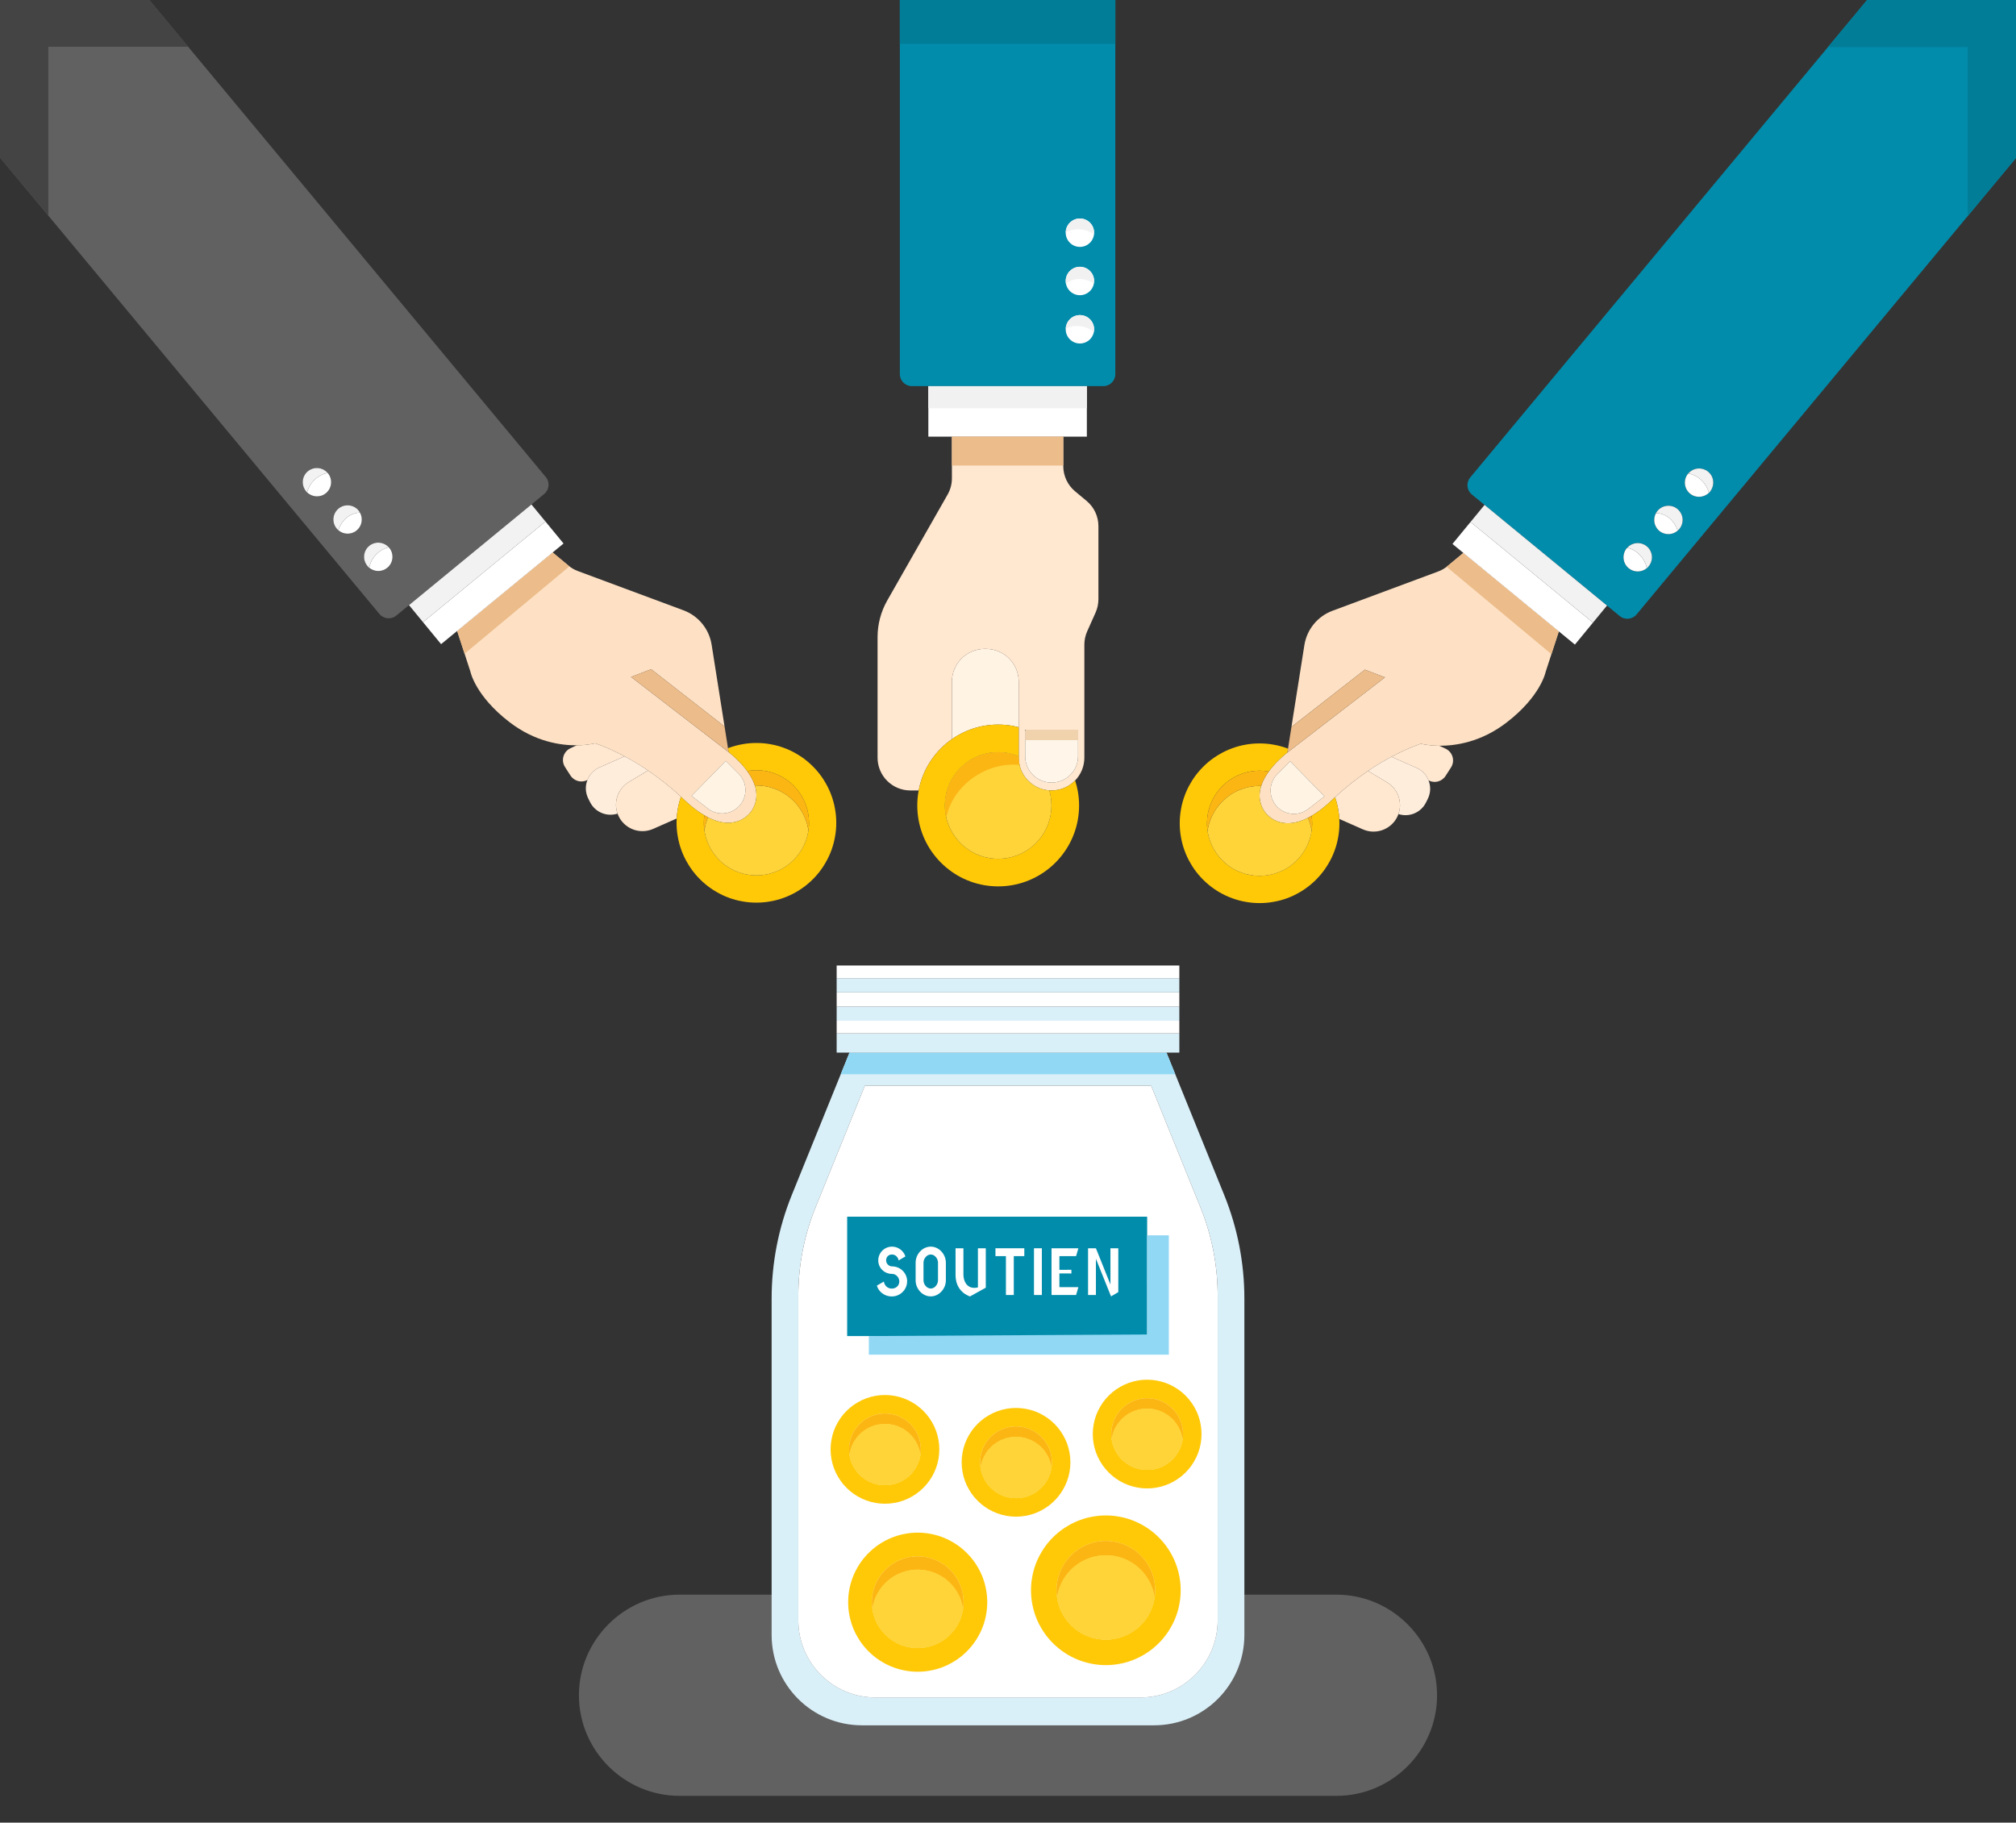 <?xml version="1.0" encoding="utf-8"?>
<!-- Generator: Adobe Illustrator 16.0.0, SVG Export Plug-In . SVG Version: 6.00 Build 0)  -->
<!DOCTYPE svg PUBLIC "-//W3C//DTD SVG 1.1//EN" "http://www.w3.org/Graphics/SVG/1.1/DTD/svg11.dtd">
<svg version="1.1" id="OBJECTS" xmlns="http://www.w3.org/2000/svg" xmlns:xlink="http://www.w3.org/1999/xlink" x="0px" y="0px"
	 width="1200px" height="1085.053px" viewBox="0 0 1200 1085.053" enable-background="new 0 0 1200 1085.053" xml:space="preserve">
<rect x="0" y="0" width="1200" height="1085.053" fill="#333333" stroke="none"/>
<g>
	<g>
		<path fill="#616161" d="M795.51,1069.118H404.491c-32.939,0-59.89-26.949-59.89-59.889l0,0c0-32.939,26.95-59.889,59.89-59.889
			H795.51c32.938,0,59.889,26.949,59.889,59.889l0,0C855.398,1042.168,828.448,1069.118,795.51,1069.118z"/>
	</g>
	<g>
		<g>
			<g id="XMLID_2_">
				<g>
					<path fill="#DAF0F9" d="M740.695,773.075v200.277c0,29.697-24.078,53.773-53.791,53.773H568.34h-55.245
						c-29.712,0-53.789-24.076-53.789-53.773V773.075c0-21.18,4.084-42.154,12.046-61.768l34.303-84.658h188.69l34.304,84.658
						C736.609,730.92,740.695,751.895,740.695,773.075z M724.818,964.583V771.491c0-18.094-3.5-36.012-10.289-52.775l-29.318-72.342
						H514.789l-29.317,72.342c-6.791,16.764-10.289,34.682-10.289,52.775v193.092c0,25.391,20.578,45.953,45.954,45.953h47.203
						h110.524C704.238,1010.536,724.818,989.973,724.818,964.583z"/>
					<polygon fill="#91D8F4" points="694.345,626.649 505.654,626.649 500.444,639.508 699.555,639.508 					"/>
					<path fill="#FFFFFF" d="M724.818,771.491v193.092c0,25.391-20.58,45.953-45.954,45.953H568.34h-47.203
						c-25.376,0-45.954-20.562-45.954-45.953V771.491c0-18.094,3.498-36.012,10.289-52.775l29.317-72.342h170.422l29.318,72.342
						C721.318,735.479,724.818,753.397,724.818,771.491z"/>
					<polygon fill="#DAF0F9" points="701.991,615.188 701.991,626.649 694.345,626.649 505.654,626.649 498.009,626.649 
						498.009,615.188 					"/>
					<rect x="498.009" y="607.686" fill="#FFFFFF" width="203.982" height="7.502"/>
					<rect x="498.009" y="599.233" fill="#DAF0F9" width="203.982" height="8.453"/>
					<rect x="498.009" y="590.795" fill="#FFFFFF" width="203.982" height="8.438"/>
					<rect x="498.009" y="582.358" fill="#DAF0F9" width="203.982" height="8.438"/>
					<rect x="498.009" y="574.791" fill="#FFFFFF" width="203.982" height="7.567"/>
				</g>
			</g>
		</g>
		<g>
			<path fill="#FFC908" d="M587.014,946.637c-0.412-2.406-1.045-4.732-1.853-6.965c-0.823-2.279-1.853-4.465-3.071-6.537
				c-1.188-2.09-2.58-4.084-4.131-5.92c-1.552-1.836-3.262-3.547-5.098-5.098c-1.836-1.553-3.831-2.945-5.92-4.131
				c-2.074-1.219-4.258-2.25-6.537-3.072c-2.232-0.807-4.56-1.439-6.966-1.852c-2.327-0.428-4.733-0.633-7.187-0.633
				s-4.86,0.205-7.188,0.633c-2.406,0.412-4.748,1.045-6.98,1.867c-2.279,0.824-4.448,1.838-6.521,3.057
				c-2.09,1.186-4.084,2.578-5.921,4.131c-1.836,1.551-3.546,3.262-5.097,5.098c-1.552,1.836-2.944,3.83-4.132,5.92
				c-1.219,2.072-2.248,4.258-3.071,6.537c-0.807,2.232-1.44,4.559-1.852,6.965c-0.428,2.328-0.633,4.734-0.633,7.188
				s0.205,4.859,0.633,7.188c0.411,2.404,1.045,4.732,1.852,6.965c0.823,2.279,1.853,4.463,3.071,6.537
				c1.188,2.09,2.58,4.084,4.132,5.92c1.551,1.836,3.261,3.547,5.097,5.098c1.837,1.551,3.815,2.928,5.905,4.131
				c2.073,1.203,4.258,2.232,6.537,3.055c2.232,0.824,4.574,1.457,6.98,1.869c2.327,0.428,4.734,0.633,7.188,0.633
				s4.859-0.205,7.187-0.633c2.406-0.412,4.733-1.029,6.966-1.852c2.279-0.824,4.463-1.854,6.537-3.072
				c2.089-1.188,4.084-2.58,5.92-4.131s3.546-3.262,5.098-5.098c1.551-1.852,2.943-3.83,4.131-5.92
				c1.219-2.074,2.248-4.258,3.071-6.537c0.823-2.232,1.44-4.561,1.853-6.965c0.427-2.328,0.633-4.734,0.633-7.188
				S587.44,948.965,587.014,946.637z M571.864,963.149c-0.538,1.502-1.219,2.943-1.995,4.305c-0.807,1.377-1.709,2.691-2.738,3.895
				c-1.013,1.219-2.137,2.344-3.355,3.371c-1.219,1.014-2.517,1.932-3.895,2.723c-1.361,0.791-2.802,1.473-4.306,2.01
				c-1.472,0.539-3.008,0.967-4.591,1.219c-1.535,0.287-3.118,0.428-4.732,0.428c-1.615,0-3.197-0.141-4.733-0.41v-0.018
				c-1.583-0.252-3.118-0.664-4.591-1.219c-1.504-0.537-2.96-1.219-4.321-2.01c-1.377-0.791-2.675-1.709-3.878-2.723
				c-1.219-1.027-2.359-2.152-3.372-3.371c-1.014-1.219-1.931-2.518-2.723-3.895c-0.791-1.361-1.473-2.803-2.01-4.305
				c-0.538-1.473-0.966-3.01-1.235-4.592c-0.27-1.535-0.411-3.117-0.411-4.732s0.142-3.197,0.411-4.732
				c0.27-1.584,0.697-3.119,1.235-4.592c0.537-1.504,1.219-2.943,2.01-4.307c0.792-1.377,1.709-2.674,2.723-3.893
				c1.013-1.219,2.153-2.342,3.372-3.373c1.203-1.012,2.501-1.93,3.878-2.721c1.361-0.793,2.817-1.475,4.321-2.012
				c1.473-0.553,3.008-0.965,4.591-1.219v-0.016c1.536-0.27,3.118-0.412,4.733-0.412c1.614,0,3.197,0.143,4.732,0.428
				c1.583,0.254,3.119,0.682,4.591,1.219c1.504,0.537,2.944,1.219,4.306,2.012c1.378,0.791,2.676,1.709,3.895,2.721
				c1.219,1.031,2.343,2.154,3.355,3.373c1.029,1.203,1.932,2.516,2.738,3.893c0.776,1.363,1.457,2.803,1.995,4.307
				c0.538,1.473,0.966,3.008,1.234,4.592c0.27,1.535,0.412,3.117,0.412,4.732s-0.143,3.197-0.412,4.732
				C572.83,960.139,572.402,961.676,571.864,963.149z"/>
			<path fill="#FFD439" d="M573.099,949.092c-0.269-1.584-0.696-3.119-1.234-4.592c-0.538-1.504-1.219-2.943-1.995-4.307
				c-0.807-1.377-1.709-2.689-2.738-3.893c-1.013-1.219-2.137-2.342-3.355-3.373c-1.219-1.012-2.517-1.93-3.895-2.721
				c-1.361-0.793-2.802-1.475-4.306-2.012c-1.472-0.537-3.008-0.965-4.591-1.219c-1.535-0.285-3.118-0.428-4.732-0.428
				c-1.615,0-3.197,0.143-4.733,0.412v0.016c-1.583,0.254-3.118,0.666-4.591,1.219c-1.504,0.537-2.96,1.219-4.321,2.012
				c-1.377,0.791-2.675,1.709-3.878,2.721c-1.219,1.031-2.359,2.154-3.372,3.373c-1.014,1.219-1.931,2.516-2.723,3.893
				c-0.791,1.363-1.473,2.803-2.01,4.307c-0.538,1.473-0.966,3.008-1.235,4.592c-0.27,1.535-0.411,3.117-0.411,4.732
				s0.142,3.197,0.411,4.732c0.27,1.582,0.697,3.119,1.235,4.592c0.537,1.502,1.219,2.943,2.01,4.305
				c0.792,1.377,1.709,2.676,2.723,3.895c1.013,1.219,2.153,2.344,3.372,3.371c1.203,1.014,2.501,1.932,3.878,2.723
				c1.361,0.791,2.817,1.473,4.321,2.01c1.473,0.555,3.008,0.967,4.591,1.219v0.018c1.536,0.27,3.118,0.41,4.733,0.41
				c1.614,0,3.197-0.141,4.732-0.428c1.583-0.252,3.119-0.68,4.591-1.219c1.504-0.537,2.944-1.219,4.306-2.01
				c1.378-0.791,2.676-1.709,3.895-2.723c1.219-1.027,2.343-2.152,3.355-3.371c1.029-1.203,1.932-2.518,2.738-3.895
				c0.776-1.361,1.457-2.803,1.995-4.305c0.538-1.473,0.966-3.01,1.234-4.592c0.27-1.535,0.412-3.117,0.412-4.732
				S573.368,950.627,573.099,949.092z"/>
			<path fill="#FCB614" d="M573.511,953.825c0,1.346-0.096,2.658-0.302,3.957c-0.031-0.254-0.062-0.521-0.11-0.775
				c-0.269-1.584-0.696-3.119-1.234-4.59c-0.538-1.506-1.219-2.945-1.995-4.307c-0.807-1.377-1.709-2.691-2.738-3.895
				c-1.013-1.219-2.137-2.342-3.355-3.371c-1.219-1.014-2.517-1.932-3.895-2.723c-1.361-0.793-2.802-1.473-4.306-2.012
				c-1.472-0.537-3.008-0.965-4.591-1.219c-1.535-0.283-3.118-0.428-4.732-0.428c-1.615,0-3.197,0.145-4.733,0.412v0.016
				c-1.583,0.254-3.118,0.666-4.591,1.219c-1.504,0.539-2.96,1.219-4.321,2.012c-1.377,0.791-2.675,1.709-3.878,2.723
				c-1.219,1.029-2.359,2.152-3.372,3.371c-1.014,1.219-1.931,2.518-2.723,3.895c-0.791,1.361-1.473,2.801-2.01,4.307
				c-0.538,1.471-0.966,3.006-1.235,4.59c-0.047,0.254-0.08,0.521-0.111,0.775c-0.205-1.299-0.3-2.611-0.3-3.957
				c0-1.615,0.142-3.197,0.411-4.732c0.27-1.584,0.697-3.119,1.235-4.592c0.537-1.504,1.219-2.943,2.01-4.307
				c0.792-1.377,1.709-2.674,2.723-3.893c1.013-1.219,2.153-2.342,3.372-3.373c1.203-1.012,2.501-1.93,3.878-2.721
				c1.361-0.793,2.817-1.475,4.321-2.012c1.473-0.553,3.008-0.965,4.591-1.219v-0.016c1.536-0.27,3.118-0.412,4.733-0.412
				c1.614,0,3.197,0.143,4.732,0.428c1.583,0.254,3.119,0.682,4.591,1.219c1.504,0.537,2.944,1.219,4.306,2.012
				c1.378,0.791,2.676,1.709,3.895,2.721c1.219,1.031,2.343,2.154,3.355,3.373c1.029,1.203,1.932,2.516,2.738,3.893
				c0.776,1.363,1.457,2.803,1.995,4.307c0.538,1.473,0.966,3.008,1.234,4.592C573.368,950.627,573.511,952.209,573.511,953.825z"/>
			<path fill="#FFD439" d="M573.209,957.782c-0.031,0.254-0.062,0.523-0.11,0.775c-0.269,1.582-0.696,3.119-1.234,4.592
				c-0.538,1.502-1.219,2.943-1.995,4.305c-0.807,1.377-1.709,2.691-2.738,3.895c-1.013,1.219-2.137,2.344-3.355,3.371
				c-1.219,1.014-2.517,1.932-3.895,2.723c-1.361,0.791-2.802,1.473-4.306,2.01c-1.472,0.539-3.008,0.967-4.591,1.219
				c-1.535,0.287-3.118,0.428-4.732,0.428c-1.615,0-3.197-0.141-4.733-0.41v-0.018c-1.583-0.252-3.118-0.664-4.591-1.219
				c-1.504-0.537-2.96-1.219-4.321-2.01c-1.377-0.791-2.675-1.709-3.878-2.723c-1.219-1.027-2.359-2.152-3.372-3.371
				c-1.014-1.219-1.931-2.518-2.723-3.895c-0.791-1.361-1.473-2.803-2.01-4.305c-0.538-1.473-0.966-3.01-1.235-4.592
				c-0.047-0.252-0.08-0.521-0.111-0.775c0.031-0.254,0.064-0.521,0.111-0.775c0.27-1.584,0.697-3.119,1.235-4.59
				c0.537-1.506,1.219-2.945,2.01-4.307c0.792-1.377,1.709-2.676,2.723-3.895c1.013-1.219,2.153-2.342,3.372-3.371
				c1.203-1.014,2.501-1.932,3.878-2.723c1.361-0.793,2.817-1.473,4.321-2.012c1.473-0.553,3.008-0.965,4.591-1.219v-0.016
				c1.536-0.268,3.118-0.412,4.733-0.412c1.614,0,3.197,0.145,4.732,0.428c1.583,0.254,3.119,0.682,4.591,1.219
				c1.504,0.539,2.944,1.219,4.306,2.012c1.378,0.791,2.676,1.709,3.895,2.723c1.219,1.029,2.343,2.152,3.355,3.371
				c1.029,1.203,1.932,2.518,2.738,3.895c0.776,1.361,1.457,2.801,1.995,4.307c0.538,1.471,0.966,3.006,1.234,4.59
				C573.146,957.26,573.178,957.528,573.209,957.782z"/>
			<path fill="#FFD439" d="M573.209,957.782c-0.031,0.254-0.062,0.523-0.11,0.775c-0.269,1.582-0.696,3.119-1.234,4.592
				c-0.538,1.502-1.219,2.943-1.995,4.305c-0.807,1.377-1.709,2.691-2.738,3.895c-1.013,1.219-2.137,2.344-3.355,3.371
				c-1.219,1.014-2.517,1.932-3.895,2.723c-1.361,0.791-2.802,1.473-4.306,2.01c-1.472,0.539-3.008,0.967-4.591,1.219
				c-1.535,0.287-3.118,0.428-4.732,0.428c-1.615,0-3.197-0.141-4.733-0.41v-0.018c-1.583-0.252-3.118-0.664-4.591-1.219
				c-1.504-0.537-2.96-1.219-4.321-2.01c-1.377-0.791-2.675-1.709-3.878-2.723c-1.219-1.027-2.359-2.152-3.372-3.371
				c-1.014-1.219-1.931-2.518-2.723-3.895c-0.791-1.361-1.473-2.803-2.01-4.305c-0.538-1.473-0.966-3.01-1.235-4.592
				c-0.047-0.252-0.08-0.521-0.111-0.775c0.031-0.254,0.064-0.521,0.111-0.775c0.27-1.584,0.697-3.119,1.235-4.59
				c0.537-1.506,1.219-2.945,2.01-4.307c0.792-1.377,1.709-2.676,2.723-3.895c1.013-1.219,2.153-2.342,3.372-3.371
				c1.203-1.014,2.501-1.932,3.878-2.723c1.361-0.793,2.817-1.473,4.321-2.012c1.473-0.553,3.008-0.965,4.591-1.219v-0.016
				c1.536-0.268,3.118-0.412,4.733-0.412c1.614,0,3.197,0.145,4.732,0.428c1.583,0.254,3.119,0.682,4.591,1.219
				c1.504,0.539,2.944,1.219,4.306,2.012c1.378,0.791,2.676,1.709,3.895,2.723c1.219,1.029,2.343,2.152,3.355,3.371
				c1.029,1.203,1.932,2.518,2.738,3.895c0.776,1.361,1.457,2.801,1.995,4.307c0.538,1.471,0.966,3.006,1.234,4.59
				C573.146,957.26,573.178,957.528,573.209,957.782z"/>
		</g>
		<g>
			<path fill="#FFC908" d="M702.104,939.004c-0.441-2.59-1.123-5.094-1.993-7.496c-0.885-2.453-1.992-4.803-3.305-7.035
				c-1.277-2.25-2.776-4.395-4.446-6.371c-1.668-1.977-3.508-3.816-5.484-5.484c-1.977-1.67-4.123-3.17-6.371-4.447
				c-2.231-1.311-4.582-2.418-7.036-3.305c-2.402-0.869-4.905-1.551-7.495-1.994c-2.504-0.459-5.094-0.682-7.733-0.682
				c-2.642,0-5.231,0.223-7.734,0.682c-2.59,0.443-5.11,1.125-7.513,2.012c-2.453,0.885-4.787,1.977-7.019,3.287
				c-2.249,1.277-4.395,2.777-6.37,4.447c-1.977,1.668-3.816,3.508-5.486,5.484s-3.168,4.121-4.445,6.371
				c-1.312,2.232-2.42,4.582-3.307,7.035c-0.869,2.402-1.55,4.906-1.992,7.496c-0.46,2.504-0.682,5.092-0.682,7.734
				c0,2.641,0.222,5.229,0.682,7.734c0.442,2.588,1.123,5.092,1.992,7.494c0.887,2.453,1.994,4.805,3.307,7.037
				c1.277,2.248,2.775,4.395,4.445,6.369c1.67,1.977,3.51,3.816,5.486,5.486c1.976,1.668,4.104,3.15,6.353,4.445
				c2.232,1.295,4.583,2.402,7.036,3.287c2.402,0.887,4.923,1.568,7.513,2.012c2.503,0.461,5.093,0.682,7.734,0.682
				c2.64,0,5.229-0.221,7.733-0.682c2.59-0.443,5.093-1.107,7.495-1.994c2.454-0.885,4.805-1.992,7.036-3.305
				c2.248-1.277,4.395-2.777,6.371-4.445c1.977-1.67,3.816-3.51,5.484-5.486c1.67-1.992,3.169-4.121,4.446-6.369
				c1.312-2.232,2.42-4.584,3.305-7.037c0.886-2.402,1.552-4.906,1.993-7.494c0.461-2.506,0.682-5.094,0.682-7.734
				C702.785,944.096,702.564,941.508,702.104,939.004z M685.802,956.772c-0.58,1.619-1.312,3.168-2.147,4.633
				c-0.869,1.482-1.838,2.896-2.945,4.191c-1.092,1.311-2.301,2.521-3.613,3.629c-1.311,1.09-2.708,2.078-4.19,2.93
				c-1.465,0.852-3.015,1.584-4.634,2.164c-1.583,0.578-3.235,1.037-4.939,1.311c-1.652,0.307-3.355,0.459-5.093,0.459
				c-1.739,0-3.442-0.152-5.095-0.441v-0.018c-1.703-0.273-3.355-0.715-4.939-1.311c-1.619-0.58-3.186-1.312-4.65-2.164
				c-1.482-0.852-2.879-1.84-4.174-2.93c-1.312-1.107-2.539-2.318-3.629-3.629c-1.091-1.312-2.078-2.709-2.931-4.191
				c-0.851-1.465-1.583-3.014-2.162-4.633c-0.58-1.584-1.04-3.236-1.329-4.941c-0.289-1.652-0.443-3.355-0.443-5.092
				c0-1.738,0.154-3.441,0.443-5.094c0.289-1.703,0.749-3.355,1.329-4.941c0.579-1.617,1.312-3.168,2.162-4.633
				c0.853-1.482,1.84-2.879,2.931-4.191c1.09-1.311,2.316-2.521,3.629-3.629c1.295-1.09,2.691-2.076,4.174-2.93
				c1.465-0.85,3.031-1.584,4.65-2.162c1.584-0.598,3.236-1.039,4.939-1.312v-0.018c1.652-0.289,3.355-0.441,5.095-0.441
				c1.737,0,3.44,0.152,5.093,0.459c1.704,0.273,3.356,0.732,4.939,1.312c1.619,0.578,3.169,1.312,4.634,2.162
				c1.482,0.854,2.88,1.84,4.19,2.93c1.312,1.107,2.521,2.318,3.613,3.629c1.107,1.295,2.076,2.709,2.945,4.191
				c0.835,1.465,1.567,3.016,2.147,4.633c0.579,1.586,1.038,3.238,1.329,4.941c0.289,1.652,0.441,3.355,0.441,5.094
				c0,1.736-0.152,3.439-0.441,5.092C686.84,953.536,686.381,955.188,685.802,956.772z"/>
			<path fill="#FFD439" d="M687.131,941.645c-0.291-1.703-0.75-3.355-1.329-4.941c-0.58-1.617-1.312-3.168-2.147-4.633
				c-0.869-1.482-1.838-2.896-2.945-4.191c-1.092-1.311-2.301-2.521-3.613-3.629c-1.311-1.09-2.708-2.076-4.19-2.93
				c-1.465-0.85-3.015-1.584-4.634-2.162c-1.583-0.58-3.235-1.039-4.939-1.312c-1.652-0.307-3.355-0.459-5.093-0.459
				c-1.739,0-3.442,0.152-5.095,0.441v0.018c-1.703,0.273-3.355,0.715-4.939,1.312c-1.619,0.578-3.186,1.312-4.65,2.162
				c-1.482,0.854-2.879,1.84-4.174,2.93c-1.312,1.107-2.539,2.318-3.629,3.629c-1.091,1.312-2.078,2.709-2.931,4.191
				c-0.851,1.465-1.583,3.016-2.162,4.633c-0.58,1.586-1.04,3.238-1.329,4.941c-0.289,1.652-0.443,3.355-0.443,5.094
				c0,1.736,0.154,3.439,0.443,5.092c0.289,1.705,0.749,3.357,1.329,4.941c0.579,1.619,1.312,3.168,2.162,4.633
				c0.853,1.482,1.84,2.879,2.931,4.191c1.09,1.311,2.316,2.521,3.629,3.629c1.295,1.09,2.691,2.078,4.174,2.93
				c1.465,0.852,3.031,1.584,4.65,2.164c1.584,0.596,3.236,1.037,4.939,1.311v0.018c1.652,0.289,3.355,0.441,5.095,0.441
				c1.737,0,3.44-0.152,5.093-0.459c1.704-0.273,3.356-0.732,4.939-1.311c1.619-0.58,3.169-1.312,4.634-2.164
				c1.482-0.852,2.88-1.84,4.19-2.93c1.312-1.107,2.521-2.318,3.613-3.629c1.107-1.295,2.076-2.709,2.945-4.191
				c0.835-1.465,1.567-3.014,2.147-4.633c0.579-1.584,1.038-3.236,1.329-4.941c0.289-1.652,0.441-3.355,0.441-5.092
				C687.572,945,687.42,943.297,687.131,941.645z"/>
			<path fill="#FCB614" d="M687.572,946.739c0,1.447-0.102,2.861-0.323,4.258c-0.034-0.273-0.067-0.561-0.118-0.834
				c-0.291-1.703-0.75-3.355-1.329-4.941c-0.58-1.617-1.312-3.168-2.147-4.633c-0.869-1.482-1.838-2.896-2.945-4.191
				c-1.092-1.311-2.301-2.52-3.613-3.627c-1.311-1.09-2.708-2.08-4.19-2.93c-1.465-0.854-3.015-1.586-4.634-2.164
				c-1.583-0.58-3.235-1.041-4.939-1.312c-1.652-0.307-3.355-0.461-5.093-0.461c-1.739,0-3.442,0.154-5.095,0.445v0.016
				c-1.703,0.271-3.355,0.717-4.939,1.312c-1.619,0.578-3.186,1.311-4.65,2.164c-1.482,0.85-2.879,1.84-4.174,2.93
				c-1.312,1.107-2.539,2.316-3.629,3.627c-1.091,1.312-2.078,2.709-2.931,4.191c-0.851,1.465-1.583,3.016-2.162,4.633
				c-0.58,1.586-1.04,3.238-1.329,4.941c-0.051,0.273-0.086,0.561-0.119,0.834c-0.222-1.396-0.324-2.811-0.324-4.258
				c0-1.738,0.154-3.441,0.443-5.094c0.289-1.703,0.749-3.355,1.329-4.941c0.579-1.617,1.312-3.168,2.162-4.633
				c0.853-1.482,1.84-2.879,2.931-4.191c1.09-1.311,2.316-2.521,3.629-3.629c1.295-1.09,2.691-2.076,4.174-2.93
				c1.465-0.85,3.031-1.584,4.65-2.162c1.584-0.598,3.236-1.039,4.939-1.312v-0.018c1.652-0.289,3.355-0.441,5.095-0.441
				c1.737,0,3.44,0.152,5.093,0.459c1.704,0.273,3.356,0.732,4.939,1.312c1.619,0.578,3.169,1.312,4.634,2.162
				c1.482,0.854,2.88,1.84,4.19,2.93c1.312,1.107,2.521,2.318,3.613,3.629c1.107,1.295,2.076,2.709,2.945,4.191
				c0.835,1.465,1.567,3.016,2.147,4.633c0.579,1.586,1.038,3.238,1.329,4.941C687.42,943.297,687.572,945,687.572,946.739z"/>
			<path fill="#FFD439" d="M687.249,950.997c-0.034,0.271-0.067,0.562-0.118,0.834c-0.291,1.705-0.75,3.357-1.329,4.941
				c-0.58,1.619-1.312,3.168-2.147,4.633c-0.869,1.482-1.838,2.896-2.945,4.191c-1.092,1.311-2.301,2.521-3.613,3.629
				c-1.311,1.09-2.708,2.078-4.19,2.93c-1.465,0.852-3.015,1.584-4.634,2.164c-1.583,0.578-3.235,1.037-4.939,1.311
				c-1.652,0.307-3.355,0.459-5.093,0.459c-1.739,0-3.442-0.152-5.095-0.441v-0.018c-1.703-0.273-3.355-0.715-4.939-1.311
				c-1.619-0.58-3.186-1.312-4.65-2.164c-1.482-0.852-2.879-1.84-4.174-2.93c-1.312-1.107-2.539-2.318-3.629-3.629
				c-1.091-1.312-2.078-2.709-2.931-4.191c-0.851-1.465-1.583-3.014-2.162-4.633c-0.58-1.584-1.04-3.236-1.329-4.941
				c-0.051-0.271-0.086-0.562-0.119-0.834c0.033-0.273,0.068-0.561,0.119-0.834c0.289-1.703,0.749-3.355,1.329-4.941
				c0.579-1.617,1.312-3.168,2.162-4.633c0.853-1.482,1.84-2.879,2.931-4.191c1.09-1.311,2.316-2.52,3.629-3.627
				c1.295-1.09,2.691-2.08,4.174-2.93c1.465-0.854,3.031-1.586,4.65-2.164c1.584-0.596,3.236-1.041,4.939-1.312v-0.016
				c1.652-0.291,3.355-0.445,5.095-0.445c1.737,0,3.44,0.154,5.093,0.461c1.704,0.271,3.356,0.732,4.939,1.312
				c1.619,0.578,3.169,1.311,4.634,2.164c1.482,0.85,2.88,1.84,4.19,2.93c1.312,1.107,2.521,2.316,3.613,3.627
				c1.107,1.295,2.076,2.709,2.945,4.191c0.835,1.465,1.567,3.016,2.147,4.633c0.579,1.586,1.038,3.238,1.329,4.941
				C687.182,950.436,687.215,950.723,687.249,950.997z"/>
			<path fill="#FFD439" d="M687.249,950.997c-0.034,0.271-0.067,0.562-0.118,0.834c-0.291,1.705-0.75,3.357-1.329,4.941
				c-0.58,1.619-1.312,3.168-2.147,4.633c-0.869,1.482-1.838,2.896-2.945,4.191c-1.092,1.311-2.301,2.521-3.613,3.629
				c-1.311,1.09-2.708,2.078-4.19,2.93c-1.465,0.852-3.015,1.584-4.634,2.164c-1.583,0.578-3.235,1.037-4.939,1.311
				c-1.652,0.307-3.355,0.459-5.093,0.459c-1.739,0-3.442-0.152-5.095-0.441v-0.018c-1.703-0.273-3.355-0.715-4.939-1.311
				c-1.619-0.58-3.186-1.312-4.65-2.164c-1.482-0.852-2.879-1.84-4.174-2.93c-1.312-1.107-2.539-2.318-3.629-3.629
				c-1.091-1.312-2.078-2.709-2.931-4.191c-0.851-1.465-1.583-3.014-2.162-4.633c-0.58-1.584-1.04-3.236-1.329-4.941
				c-0.051-0.271-0.086-0.562-0.119-0.834c0.033-0.273,0.068-0.561,0.119-0.834c0.289-1.703,0.749-3.355,1.329-4.941
				c0.579-1.617,1.312-3.168,2.162-4.633c0.853-1.482,1.84-2.879,2.931-4.191c1.09-1.311,2.316-2.52,3.629-3.627
				c1.295-1.09,2.691-2.08,4.174-2.93c1.465-0.854,3.031-1.586,4.65-2.164c1.584-0.596,3.236-1.041,4.939-1.312v-0.016
				c1.652-0.291,3.355-0.445,5.095-0.445c1.737,0,3.44,0.154,5.093,0.461c1.704,0.271,3.356,0.732,4.939,1.312
				c1.619,0.578,3.169,1.311,4.634,2.164c1.482,0.85,2.88,1.84,4.19,2.93c1.312,1.107,2.521,2.316,3.613,3.627
				c1.107,1.295,2.076,2.709,2.945,4.191c0.835,1.465,1.567,3.016,2.147,4.633c0.579,1.586,1.038,3.238,1.329,4.941
				C687.182,950.436,687.215,950.723,687.249,950.997z"/>
		</g>
		<g>
			<path fill="#FFC908" d="M558.628,857.229c-0.321-1.881-0.817-3.701-1.448-5.445c-0.644-1.783-1.448-3.49-2.4-5.111
				c-0.93-1.635-2.019-3.193-3.231-4.629c-1.212-1.436-2.55-2.771-3.985-3.984s-2.994-2.303-4.629-3.23
				c-1.62-0.953-3.328-1.758-5.11-2.402c-1.745-0.631-3.564-1.125-5.446-1.447c-1.818-0.334-3.7-0.496-5.618-0.496
				c-1.919,0-3.8,0.162-5.619,0.496c-1.881,0.322-3.713,0.816-5.458,1.461c-1.782,0.643-3.478,1.436-5.1,2.389
				c-1.633,0.928-3.193,2.018-4.629,3.23s-2.771,2.549-3.984,3.984s-2.303,2.994-3.23,4.629c-0.953,1.621-1.758,3.328-2.4,5.111
				c-0.632,1.744-1.127,3.564-1.448,5.445c-0.335,1.818-0.495,3.699-0.495,5.619c0,1.918,0.16,3.799,0.495,5.619
				c0.321,1.881,0.816,3.699,1.448,5.445c0.643,1.781,1.447,3.49,2.4,5.111c0.928,1.633,2.018,3.193,3.23,4.629
				s2.549,2.771,3.984,3.984s2.983,2.289,4.617,3.23c1.621,0.941,3.329,1.746,5.111,2.389c1.745,0.643,3.577,1.139,5.458,1.461
				c1.819,0.334,3.7,0.494,5.619,0.494c1.918,0,3.8-0.16,5.618-0.494c1.882-0.322,3.701-0.805,5.446-1.447
				c1.782-0.645,3.49-1.449,5.11-2.402c1.635-0.928,3.193-2.018,4.629-3.23s2.773-2.549,3.985-3.984
				c1.213-1.449,2.302-2.996,3.231-4.629c0.952-1.621,1.757-3.33,2.4-5.111c0.643-1.746,1.127-3.564,1.448-5.445
				c0.334-1.82,0.495-3.701,0.495-5.619C559.123,860.928,558.962,859.047,558.628,857.229z M546.783,870.137
				c-0.421,1.176-0.953,2.303-1.56,3.365c-0.631,1.078-1.336,2.105-2.141,3.047c-0.792,0.953-1.671,1.83-2.624,2.637
				c-0.953,0.791-1.968,1.508-3.045,2.127c-1.063,0.619-2.19,1.152-3.365,1.572c-1.152,0.42-2.353,0.754-3.59,0.953
				c-1.201,0.223-2.438,0.334-3.7,0.334c-1.263,0-2.501-0.111-3.701-0.322v-0.012c-1.237-0.199-2.438-0.521-3.589-0.953
				c-1.176-0.42-2.314-0.953-3.379-1.572c-1.076-0.619-2.092-1.336-3.032-2.127c-0.952-0.807-1.844-1.684-2.636-2.637
				c-0.793-0.955-1.51-1.969-2.129-3.047c-0.619-1.062-1.15-2.189-1.572-3.365c-0.421-1.15-0.755-2.352-0.965-3.59
				c-0.211-1.199-0.322-2.438-0.322-3.699c0-1.264,0.111-2.5,0.322-3.701c0.21-1.236,0.544-2.438,0.965-3.588
				c0.422-1.176,0.953-2.303,1.572-3.367c0.619-1.078,1.336-2.092,2.129-3.045c0.792-0.953,1.684-1.832,2.636-2.637
				c0.94-0.791,1.956-1.51,3.032-2.129c1.064-0.617,2.203-1.15,3.379-1.57c1.15-0.434,2.352-0.756,3.589-0.955v-0.012
				c1.2-0.211,2.438-0.322,3.701-0.322c1.262,0,2.499,0.111,3.7,0.334c1.237,0.199,2.438,0.533,3.59,0.955
				c1.175,0.42,2.302,0.953,3.365,1.57c1.077,0.619,2.092,1.338,3.045,2.129c0.953,0.805,1.832,1.684,2.624,2.637
				c0.805,0.941,1.51,1.967,2.141,3.045c0.606,1.064,1.139,2.191,1.56,3.367c0.421,1.15,0.755,2.352,0.966,3.588
				c0.21,1.201,0.321,2.438,0.321,3.701c0,1.262-0.111,2.5-0.321,3.699C547.538,867.786,547.204,868.987,546.783,870.137z"/>
			<path fill="#FFD439" d="M547.749,859.147c-0.211-1.236-0.545-2.438-0.966-3.588c-0.421-1.176-0.953-2.303-1.56-3.367
				c-0.631-1.078-1.336-2.104-2.141-3.045c-0.792-0.953-1.671-1.832-2.624-2.637c-0.953-0.791-1.968-1.51-3.045-2.129
				c-1.063-0.617-2.19-1.15-3.365-1.57c-1.152-0.422-2.353-0.756-3.59-0.955c-1.201-0.223-2.438-0.334-3.7-0.334
				c-1.263,0-2.501,0.111-3.701,0.322v0.012c-1.237,0.199-2.438,0.521-3.589,0.955c-1.176,0.42-2.314,0.953-3.379,1.57
				c-1.076,0.619-2.092,1.338-3.032,2.129c-0.952,0.805-1.844,1.684-2.636,2.637c-0.793,0.953-1.51,1.967-2.129,3.045
				c-0.619,1.064-1.15,2.191-1.572,3.367c-0.421,1.15-0.755,2.352-0.965,3.588c-0.211,1.201-0.322,2.438-0.322,3.701
				c0,1.262,0.111,2.5,0.322,3.699c0.21,1.238,0.544,2.439,0.965,3.59c0.422,1.176,0.953,2.303,1.572,3.365
				c0.619,1.078,1.336,2.092,2.129,3.047c0.792,0.953,1.684,1.83,2.636,2.637c0.94,0.791,1.956,1.508,3.032,2.127
				c1.064,0.619,2.203,1.152,3.379,1.572c1.15,0.432,2.352,0.754,3.589,0.953v0.012c1.2,0.211,2.438,0.322,3.701,0.322
				c1.262,0,2.499-0.111,3.7-0.334c1.237-0.199,2.438-0.533,3.59-0.953c1.175-0.42,2.302-0.953,3.365-1.572
				c1.077-0.619,2.092-1.336,3.045-2.127c0.953-0.807,1.832-1.684,2.624-2.637c0.805-0.941,1.51-1.969,2.141-3.047
				c0.606-1.062,1.139-2.189,1.56-3.365c0.421-1.15,0.755-2.352,0.966-3.59c0.21-1.199,0.321-2.438,0.321-3.699
				C548.07,861.584,547.959,860.348,547.749,859.147z"/>
			<path fill="#FCB614" d="M548.07,862.848c0,1.051-0.074,2.078-0.234,3.094c-0.025-0.197-0.051-0.408-0.087-0.607
				c-0.211-1.236-0.545-2.438-0.966-3.588c-0.421-1.176-0.953-2.303-1.56-3.367c-0.631-1.076-1.336-2.104-2.141-3.045
				c-0.792-0.951-1.671-1.83-2.624-2.635c-0.953-0.793-1.968-1.51-3.045-2.129c-1.063-0.619-2.19-1.15-3.365-1.572
				c-1.152-0.422-2.353-0.756-3.59-0.953c-1.201-0.223-2.438-0.334-3.7-0.334c-1.263,0-2.501,0.111-3.701,0.322v0.012
				c-1.237,0.197-2.438,0.52-3.589,0.953c-1.176,0.422-2.314,0.953-3.379,1.572c-1.076,0.619-2.092,1.336-3.032,2.129
				c-0.952,0.805-1.844,1.684-2.636,2.635c-0.793,0.953-1.51,1.969-2.129,3.045c-0.619,1.064-1.15,2.191-1.572,3.367
				c-0.421,1.15-0.755,2.352-0.965,3.588c-0.037,0.199-0.062,0.41-0.087,0.607c-0.161-1.016-0.235-2.043-0.235-3.094
				c0-1.264,0.111-2.5,0.322-3.701c0.21-1.236,0.544-2.438,0.965-3.588c0.422-1.176,0.953-2.303,1.572-3.367
				c0.619-1.078,1.336-2.092,2.129-3.045c0.792-0.953,1.684-1.832,2.636-2.637c0.94-0.791,1.956-1.51,3.032-2.129
				c1.064-0.617,2.203-1.15,3.379-1.57c1.15-0.434,2.352-0.756,3.589-0.955v-0.012c1.2-0.211,2.438-0.322,3.701-0.322
				c1.262,0,2.499,0.111,3.7,0.334c1.237,0.199,2.438,0.533,3.59,0.955c1.175,0.42,2.302,0.953,3.365,1.57
				c1.077,0.619,2.092,1.338,3.045,2.129c0.953,0.805,1.832,1.684,2.624,2.637c0.805,0.941,1.51,1.967,2.141,3.045
				c0.606,1.064,1.139,2.191,1.56,3.367c0.421,1.15,0.755,2.352,0.966,3.588C547.959,860.348,548.07,861.584,548.07,862.848z"/>
			<path fill="#FFD439" d="M547.836,865.942c-0.025,0.197-0.051,0.408-0.087,0.605c-0.211,1.238-0.545,2.439-0.966,3.59
				c-0.421,1.176-0.953,2.303-1.56,3.365c-0.631,1.078-1.336,2.105-2.141,3.047c-0.792,0.953-1.671,1.83-2.624,2.637
				c-0.953,0.791-1.968,1.508-3.045,2.127c-1.063,0.619-2.19,1.152-3.365,1.572c-1.152,0.42-2.353,0.754-3.59,0.953
				c-1.201,0.223-2.438,0.334-3.7,0.334c-1.263,0-2.501-0.111-3.701-0.322v-0.012c-1.237-0.199-2.438-0.521-3.589-0.953
				c-1.176-0.42-2.314-0.953-3.379-1.572c-1.076-0.619-2.092-1.336-3.032-2.127c-0.952-0.807-1.844-1.684-2.636-2.637
				c-0.793-0.955-1.51-1.969-2.129-3.047c-0.619-1.062-1.15-2.189-1.572-3.365c-0.421-1.15-0.755-2.352-0.965-3.59
				c-0.037-0.197-0.062-0.408-0.087-0.605c0.025-0.197,0.05-0.408,0.087-0.607c0.21-1.236,0.544-2.438,0.965-3.588
				c0.422-1.176,0.953-2.303,1.572-3.367c0.619-1.076,1.336-2.092,2.129-3.045c0.792-0.951,1.684-1.83,2.636-2.635
				c0.94-0.793,1.956-1.51,3.032-2.129c1.064-0.619,2.203-1.15,3.379-1.572c1.15-0.434,2.352-0.756,3.589-0.953v-0.012
				c1.2-0.211,2.438-0.322,3.701-0.322c1.262,0,2.499,0.111,3.7,0.334c1.237,0.197,2.438,0.531,3.59,0.953
				c1.175,0.422,2.302,0.953,3.365,1.572c1.077,0.619,2.092,1.336,3.045,2.129c0.953,0.805,1.832,1.684,2.624,2.635
				c0.805,0.941,1.51,1.969,2.141,3.045c0.606,1.064,1.139,2.191,1.56,3.367c0.421,1.15,0.755,2.352,0.966,3.588
				C547.785,865.534,547.811,865.745,547.836,865.942z"/>
			<path fill="#FFD439" d="M547.836,865.942c-0.025,0.197-0.051,0.408-0.087,0.605c-0.211,1.238-0.545,2.439-0.966,3.59
				c-0.421,1.176-0.953,2.303-1.56,3.365c-0.631,1.078-1.336,2.105-2.141,3.047c-0.792,0.953-1.671,1.83-2.624,2.637
				c-0.953,0.791-1.968,1.508-3.045,2.127c-1.063,0.619-2.19,1.152-3.365,1.572c-1.152,0.42-2.353,0.754-3.59,0.953
				c-1.201,0.223-2.438,0.334-3.7,0.334c-1.263,0-2.501-0.111-3.701-0.322v-0.012c-1.237-0.199-2.438-0.521-3.589-0.953
				c-1.176-0.42-2.314-0.953-3.379-1.572c-1.076-0.619-2.092-1.336-3.032-2.127c-0.952-0.807-1.844-1.684-2.636-2.637
				c-0.793-0.955-1.51-1.969-2.129-3.047c-0.619-1.062-1.15-2.189-1.572-3.365c-0.421-1.15-0.755-2.352-0.965-3.59
				c-0.037-0.197-0.062-0.408-0.087-0.605c0.025-0.197,0.05-0.408,0.087-0.607c0.21-1.236,0.544-2.438,0.965-3.588
				c0.422-1.176,0.953-2.303,1.572-3.367c0.619-1.076,1.336-2.092,2.129-3.045c0.792-0.951,1.684-1.83,2.636-2.635
				c0.94-0.793,1.956-1.51,3.032-2.129c1.064-0.619,2.203-1.15,3.379-1.572c1.15-0.434,2.352-0.756,3.589-0.953v-0.012
				c1.2-0.211,2.438-0.322,3.701-0.322c1.262,0,2.499,0.111,3.7,0.334c1.237,0.197,2.438,0.531,3.59,0.953
				c1.175,0.422,2.302,0.953,3.365,1.572c1.077,0.619,2.092,1.336,3.045,2.129c0.953,0.805,1.832,1.684,2.624,2.635
				c0.805,0.941,1.51,1.969,2.141,3.045c0.606,1.064,1.139,2.191,1.56,3.367c0.421,1.15,0.755,2.352,0.966,3.588
				C547.785,865.534,547.811,865.745,547.836,865.942z"/>
		</g>
		<g>
			<path fill="#FFC908" d="M714.73,848.295c-0.311-1.881-0.795-3.703-1.416-5.453c-0.633-1.785-1.428-3.498-2.371-5.125
				c-0.919-1.639-2-3.205-3.204-4.646c-1.204-1.443-2.534-2.787-3.962-4.008c-1.429-1.223-2.982-2.32-4.61-3.258
				c-1.616-0.961-3.319-1.775-5.098-2.43c-1.741-0.641-3.558-1.146-5.438-1.479c-1.817-0.346-3.697-0.518-5.616-0.527
				c-1.919-0.012-3.8,0.139-5.622,0.463c-1.882,0.311-3.718,0.795-5.466,1.428c-1.785,0.635-3.486,1.416-5.113,2.359
				c-1.638,0.92-3.203,1.998-4.646,3.205c-1.443,1.203-2.786,2.531-4.008,3.961s-2.318,2.982-3.256,4.611
				c-0.963,1.615-1.777,3.318-2.432,5.098c-0.641,1.74-1.146,3.557-1.479,5.438c-0.346,1.816-0.518,3.697-0.527,5.615
				c-0.012,1.918,0.139,3.801,0.463,5.621c0.311,1.883,0.795,3.705,1.416,5.453c0.633,1.787,1.429,3.5,2.372,5.125
				c0.919,1.641,1.999,3.205,3.204,4.648s2.533,2.787,3.962,4.008s2.97,2.307,4.599,3.256c1.615,0.951,3.318,1.764,5.098,2.42
				c1.741,0.652,3.569,1.158,5.449,1.49c1.817,0.344,3.697,0.518,5.615,0.527s3.801-0.139,5.623-0.463
				c1.882-0.311,3.704-0.783,5.453-1.416c1.785-0.635,3.498-1.428,5.125-2.371c1.639-0.92,3.204-2,4.646-3.205
				c1.443-1.205,2.788-2.533,4.008-3.961c1.223-1.441,2.319-2.982,3.257-4.611c0.962-1.617,1.776-3.318,2.431-5.098
				c0.654-1.74,1.146-3.557,1.479-5.438c0.345-1.816,0.518-3.697,0.527-5.615C715.205,851.999,715.055,850.118,714.73,848.295z
				 M702.812,861.137c-0.428,1.174-0.965,2.297-1.578,3.357c-0.638,1.072-1.348,2.096-2.158,3.031
				c-0.797,0.949-1.682,1.822-2.64,2.621c-0.956,0.787-1.976,1.498-3.056,2.113c-1.068,0.611-2.197,1.137-3.377,1.551
				c-1.152,0.414-2.355,0.742-3.593,0.934c-1.202,0.215-2.44,0.32-3.703,0.312s-2.499-0.125-3.698-0.344v-0.012
				c-1.236-0.205-2.436-0.533-3.584-0.975c-1.173-0.426-2.309-0.965-3.37-1.59c-1.072-0.625-2.083-1.35-3.019-2.146
				c-0.949-0.811-1.836-1.693-2.621-2.652c-0.788-0.955-1.5-1.975-2.112-3.055c-0.612-1.07-1.138-2.197-1.553-3.377
				c-0.413-1.152-0.741-2.355-0.944-3.594c-0.204-1.201-0.309-2.439-0.301-3.703c0.008-1.262,0.126-2.498,0.343-3.697
				c0.218-1.236,0.56-2.436,0.985-3.584c0.428-1.174,0.967-2.297,1.593-3.357c0.624-1.074,1.348-2.084,2.146-3.033
				c0.797-0.947,1.693-1.82,2.65-2.621c0.946-0.787,1.965-1.498,3.045-2.111c1.068-0.611,2.209-1.137,3.389-1.553
				c1.152-0.426,2.355-0.74,3.594-0.932l0.001-0.012c1.201-0.205,2.438-0.309,3.702-0.301c1.262,0.008,2.498,0.125,3.698,0.354
				c1.236,0.205,2.435,0.547,3.583,0.975c1.174,0.428,2.297,0.967,3.357,1.592c1.074,0.625,2.084,1.348,3.032,2.145
				c0.949,0.811,1.822,1.695,2.608,2.652c0.801,0.945,1.499,1.977,2.125,3.057c0.6,1.068,1.126,2.197,1.539,3.375
				c0.414,1.154,0.741,2.355,0.945,3.596c0.203,1.201,0.307,2.439,0.3,3.703c-0.007,1.26-0.124,2.498-0.343,3.697
				C703.582,858.79,703.24,859.989,702.812,861.137z"/>
			<path fill="#FFD439" d="M703.842,850.153c-0.204-1.24-0.531-2.441-0.945-3.596c-0.413-1.178-0.939-2.307-1.539-3.375
				c-0.626-1.08-1.324-2.111-2.125-3.057c-0.786-0.957-1.659-1.842-2.608-2.652c-0.948-0.797-1.958-1.52-3.032-2.145
				c-1.061-0.625-2.184-1.164-3.357-1.592c-1.148-0.428-2.347-0.77-3.583-0.975c-1.2-0.229-2.437-0.346-3.698-0.354
				c-1.264-0.008-2.501,0.096-3.702,0.301l-0.001,0.012c-1.238,0.191-2.441,0.506-3.594,0.932c-1.18,0.416-2.32,0.941-3.389,1.553
				c-1.08,0.613-2.099,1.324-3.045,2.111c-0.957,0.801-1.854,1.674-2.65,2.621c-0.798,0.949-1.521,1.959-2.146,3.033
				c-0.626,1.061-1.165,2.184-1.593,3.357c-0.426,1.148-0.768,2.348-0.985,3.584c-0.217,1.199-0.335,2.436-0.343,3.697
				c-0.008,1.264,0.097,2.502,0.301,3.703c0.203,1.238,0.531,2.441,0.944,3.594c0.415,1.18,0.94,2.307,1.553,3.377
				c0.612,1.08,1.324,2.1,2.112,3.055c0.785,0.959,1.672,1.842,2.621,2.652c0.936,0.797,1.946,1.521,3.019,2.146
				c1.062,0.625,2.197,1.164,3.37,1.59c1.148,0.441,2.348,0.77,3.584,0.975v0.012c1.199,0.219,2.436,0.336,3.698,0.344
				s2.501-0.098,3.703-0.312c1.237-0.191,2.44-0.52,3.593-0.934c1.18-0.414,2.309-0.939,3.377-1.551
				c1.08-0.615,2.1-1.326,3.056-2.113c0.958-0.799,1.843-1.672,2.64-2.621c0.811-0.936,1.521-1.959,2.158-3.031
				c0.613-1.061,1.15-2.184,1.578-3.357c0.428-1.148,0.77-2.348,0.986-3.584c0.219-1.199,0.336-2.438,0.343-3.697
				C704.148,852.592,704.045,851.354,703.842,850.153z"/>
			<path fill="#FCB614" d="M704.142,853.856c-0.006,1.051-0.087,2.078-0.252,3.092c-0.023-0.197-0.047-0.408-0.083-0.607
				c-0.204-1.238-0.531-2.441-0.945-3.594c-0.414-1.18-0.94-2.309-1.539-3.377c-0.626-1.08-1.326-2.111-2.125-3.055
				c-0.786-0.959-1.659-1.842-2.608-2.652c-0.948-0.799-1.958-1.521-3.032-2.146c-1.061-0.625-2.184-1.164-3.357-1.59
				c-1.148-0.428-2.347-0.77-3.583-0.975c-1.2-0.23-2.438-0.348-3.698-0.355c-1.264-0.008-2.501,0.098-3.703,0.301v0.012
				c-1.238,0.191-2.441,0.506-3.596,0.932c-1.178,0.416-2.318,0.941-3.387,1.553c-1.08,0.613-2.099,1.326-3.045,2.113
				c-0.957,0.799-1.854,1.672-2.651,2.621c-0.797,0.947-1.521,1.957-2.146,3.031c-0.625,1.061-1.164,2.184-1.592,3.357
				c-0.428,1.148-0.768,2.348-0.985,3.584c-0.038,0.197-0.064,0.408-0.089,0.605c-0.156-1.016-0.225-2.043-0.219-3.096
				c0.008-1.262,0.126-2.498,0.343-3.697c0.218-1.236,0.56-2.436,0.985-3.584c0.428-1.174,0.967-2.297,1.593-3.357
				c0.624-1.074,1.348-2.084,2.146-3.033c0.797-0.947,1.693-1.82,2.65-2.621c0.946-0.787,1.965-1.498,3.045-2.111
				c1.068-0.611,2.209-1.137,3.389-1.553c1.152-0.426,2.355-0.74,3.594-0.932l0.001-0.012c1.201-0.205,2.438-0.309,3.702-0.301
				c1.262,0.008,2.498,0.125,3.698,0.354c1.236,0.205,2.435,0.547,3.583,0.975c1.174,0.428,2.297,0.967,3.357,1.592
				c1.074,0.625,2.084,1.348,3.032,2.145c0.949,0.811,1.822,1.695,2.608,2.652c0.801,0.945,1.499,1.977,2.125,3.057
				c0.6,1.068,1.126,2.197,1.539,3.375c0.414,1.154,0.741,2.355,0.945,3.596C704.045,851.354,704.148,852.592,704.142,853.856z"/>
			<path fill="#FFD439" d="M703.89,856.948c-0.026,0.197-0.053,0.406-0.091,0.605c-0.217,1.236-0.559,2.436-0.986,3.584
				c-0.428,1.174-0.965,2.297-1.578,3.357c-0.638,1.072-1.348,2.096-2.158,3.031c-0.797,0.949-1.682,1.822-2.64,2.621
				c-0.956,0.787-1.976,1.498-3.056,2.113c-1.068,0.611-2.197,1.137-3.377,1.551c-1.152,0.414-2.355,0.742-3.593,0.934
				c-1.202,0.215-2.44,0.32-3.703,0.312s-2.499-0.125-3.698-0.344v-0.012c-1.236-0.205-2.436-0.533-3.584-0.975
				c-1.173-0.426-2.309-0.965-3.37-1.59c-1.072-0.625-2.083-1.35-3.019-2.146c-0.949-0.811-1.836-1.693-2.621-2.652
				c-0.788-0.955-1.5-1.975-2.112-3.055c-0.612-1.07-1.138-2.197-1.553-3.377c-0.413-1.152-0.741-2.355-0.944-3.594
				c-0.035-0.199-0.059-0.41-0.082-0.607c0.024-0.197,0.051-0.408,0.089-0.605c0.218-1.236,0.558-2.436,0.985-3.584
				c0.428-1.174,0.967-2.297,1.592-3.357c0.625-1.074,1.349-2.084,2.146-3.031c0.798-0.949,1.694-1.822,2.651-2.621
				c0.946-0.787,1.965-1.5,3.045-2.113c1.068-0.611,2.209-1.137,3.387-1.553c1.154-0.426,2.357-0.74,3.596-0.932v-0.012
				c1.202-0.203,2.439-0.309,3.703-0.301c1.261,0.008,2.498,0.125,3.698,0.355c1.236,0.205,2.435,0.547,3.583,0.975
				c1.174,0.426,2.297,0.965,3.357,1.59c1.074,0.625,2.084,1.348,3.032,2.146c0.949,0.811,1.822,1.693,2.608,2.652
				c0.799,0.943,1.499,1.975,2.125,3.055c0.599,1.068,1.125,2.197,1.539,3.377c0.414,1.152,0.741,2.355,0.945,3.594
				C703.843,856.54,703.866,856.75,703.89,856.948z"/>
			<path fill="#FFD439" d="M703.89,856.948c-0.026,0.197-0.053,0.406-0.091,0.605c-0.217,1.236-0.559,2.436-0.986,3.584
				c-0.428,1.174-0.965,2.297-1.578,3.357c-0.638,1.072-1.348,2.096-2.158,3.031c-0.797,0.949-1.682,1.822-2.64,2.621
				c-0.956,0.787-1.976,1.498-3.056,2.113c-1.068,0.611-2.197,1.137-3.377,1.551c-1.152,0.414-2.355,0.742-3.593,0.934
				c-1.202,0.215-2.44,0.32-3.703,0.312s-2.499-0.125-3.698-0.344v-0.012c-1.236-0.205-2.436-0.533-3.584-0.975
				c-1.173-0.426-2.309-0.965-3.37-1.59c-1.072-0.625-2.083-1.35-3.019-2.146c-0.949-0.811-1.836-1.693-2.621-2.652
				c-0.788-0.955-1.5-1.975-2.112-3.055c-0.612-1.07-1.138-2.197-1.553-3.377c-0.413-1.152-0.741-2.355-0.944-3.594
				c-0.035-0.199-0.059-0.41-0.082-0.607c0.024-0.197,0.051-0.408,0.089-0.605c0.218-1.236,0.558-2.436,0.985-3.584
				c0.428-1.174,0.967-2.297,1.592-3.357c0.625-1.074,1.349-2.084,2.146-3.031c0.798-0.949,1.694-1.822,2.651-2.621
				c0.946-0.787,1.965-1.5,3.045-2.113c1.068-0.611,2.209-1.137,3.387-1.553c1.154-0.426,2.357-0.74,3.596-0.932v-0.012
				c1.202-0.203,2.439-0.309,3.703-0.301c1.261,0.008,2.498,0.125,3.698,0.355c1.236,0.205,2.435,0.547,3.583,0.975
				c1.174,0.426,2.297,0.965,3.357,1.59c1.074,0.625,2.084,1.348,3.032,2.146c0.949,0.811,1.822,1.693,2.608,2.652
				c0.799,0.943,1.499,1.975,2.125,3.055c0.599,1.068,1.125,2.197,1.539,3.377c0.414,1.152,0.741,2.355,0.945,3.594
				C703.843,856.54,703.866,856.75,703.89,856.948z"/>
		</g>
		<g>
			<path fill="#FFC908" d="M636.646,864.926c-0.321-1.881-0.816-3.699-1.447-5.445c-0.644-1.781-1.449-3.49-2.401-5.111
				c-0.929-1.633-2.017-3.191-3.229-4.629c-1.213-1.436-2.551-2.771-3.986-3.984s-2.996-2.303-4.629-3.23
				c-1.621-0.953-3.33-1.758-5.111-2.4c-1.746-0.631-3.563-1.127-5.445-1.449c-1.82-0.334-3.701-0.494-5.619-0.494
				s-3.8,0.16-5.619,0.494c-1.881,0.322-3.713,0.818-5.458,1.461c-1.782,0.643-3.478,1.436-5.099,2.389
				c-1.634,0.928-3.193,2.018-4.629,3.23s-2.772,2.549-3.985,3.984c-1.213,1.438-2.302,2.996-3.229,4.629
				c-0.953,1.621-1.758,3.33-2.401,5.111c-0.632,1.746-1.126,3.564-1.448,5.445c-0.334,1.82-0.495,3.701-0.495,5.619
				c0,1.92,0.161,3.801,0.495,5.619c0.322,1.881,0.816,3.701,1.448,5.447c0.644,1.781,1.448,3.488,2.401,5.109
				c0.928,1.635,2.017,3.193,3.229,4.629s2.55,2.771,3.985,3.984s2.982,2.291,4.616,3.232c1.622,0.939,3.329,1.744,5.111,2.387
				c1.745,0.645,3.577,1.141,5.458,1.461c1.819,0.334,3.701,0.496,5.619,0.496s3.799-0.162,5.619-0.496
				c1.882-0.32,3.699-0.805,5.445-1.447c1.781-0.645,3.49-1.449,5.111-2.4c1.633-0.93,3.193-2.02,4.629-3.232
				s2.773-2.549,3.986-3.984c1.213-1.447,2.301-2.994,3.229-4.629c0.952-1.621,1.758-3.328,2.401-5.109
				c0.643-1.746,1.126-3.566,1.447-5.447c0.335-1.818,0.494-3.699,0.494-5.619C637.141,868.627,636.981,866.747,636.646,864.926z
				 M624.803,877.836c-0.422,1.174-0.953,2.301-1.561,3.365c-0.631,1.078-1.336,2.104-2.14,3.045
				c-0.792,0.953-1.671,1.832-2.625,2.637c-0.952,0.791-1.968,1.51-3.044,2.129c-1.064,0.619-2.191,1.15-3.366,1.57
				c-1.151,0.422-2.351,0.756-3.589,0.955c-1.201,0.223-2.439,0.334-3.701,0.334s-2.5-0.111-3.701-0.322v-0.012
				c-1.237-0.199-2.438-0.521-3.588-0.955c-1.177-0.42-2.314-0.951-3.379-1.57c-1.077-0.619-2.092-1.338-3.032-2.129
				c-0.953-0.805-1.845-1.684-2.636-2.637c-0.793-0.953-1.511-1.967-2.13-3.045c-0.618-1.064-1.151-2.191-1.571-3.365
				c-0.422-1.152-0.756-2.354-0.966-3.59c-0.21-1.201-0.321-2.438-0.321-3.701c0-1.262,0.111-2.498,0.321-3.699
				c0.21-1.238,0.544-2.439,0.966-3.59c0.42-1.176,0.953-2.303,1.571-3.365c0.619-1.078,1.337-2.092,2.13-3.047
				c0.791-0.951,1.683-1.83,2.636-2.635c0.94-0.793,1.955-1.51,3.032-2.129c1.064-0.619,2.202-1.15,3.379-1.572
				c1.15-0.432,2.351-0.754,3.588-0.953v-0.012c1.201-0.211,2.439-0.322,3.701-0.322s2.5,0.111,3.701,0.334
				c1.238,0.199,2.438,0.533,3.589,0.953c1.175,0.422,2.302,0.953,3.366,1.572c1.076,0.619,2.092,1.336,3.044,2.129
				c0.954,0.805,1.833,1.684,2.625,2.635c0.804,0.941,1.509,1.969,2.14,3.047c0.607,1.062,1.139,2.189,1.561,3.365
				c0.42,1.15,0.754,2.352,0.965,3.59c0.21,1.201,0.321,2.438,0.321,3.699c0,1.264-0.111,2.5-0.321,3.701
				C625.557,875.483,625.223,876.684,624.803,877.836z"/>
			<path fill="#FFD439" d="M625.768,866.846c-0.211-1.238-0.545-2.439-0.965-3.59c-0.422-1.176-0.953-2.303-1.561-3.365
				c-0.631-1.078-1.336-2.105-2.14-3.047c-0.792-0.951-1.671-1.83-2.625-2.635c-0.952-0.793-1.968-1.51-3.044-2.129
				c-1.064-0.619-2.191-1.15-3.366-1.572c-1.151-0.42-2.351-0.754-3.589-0.953c-1.201-0.223-2.439-0.334-3.701-0.334
				s-2.5,0.111-3.701,0.322v0.012c-1.237,0.199-2.438,0.521-3.588,0.953c-1.177,0.422-2.314,0.953-3.379,1.572
				c-1.077,0.619-2.092,1.336-3.032,2.129c-0.953,0.805-1.845,1.684-2.636,2.635c-0.793,0.955-1.511,1.969-2.13,3.047
				c-0.618,1.062-1.151,2.189-1.571,3.365c-0.422,1.15-0.756,2.352-0.966,3.59c-0.21,1.201-0.321,2.438-0.321,3.699
				c0,1.264,0.111,2.5,0.321,3.701c0.21,1.236,0.544,2.438,0.966,3.59c0.42,1.174,0.953,2.301,1.571,3.365
				c0.619,1.078,1.337,2.092,2.13,3.045c0.791,0.953,1.683,1.832,2.636,2.637c0.94,0.791,1.955,1.51,3.032,2.129
				c1.064,0.619,2.202,1.15,3.379,1.57c1.15,0.434,2.351,0.756,3.588,0.955v0.012c1.201,0.211,2.439,0.322,3.701,0.322
				s2.5-0.111,3.701-0.334c1.238-0.199,2.438-0.533,3.589-0.955c1.175-0.42,2.302-0.951,3.366-1.57
				c1.076-0.619,2.092-1.338,3.044-2.129c0.954-0.805,1.833-1.684,2.625-2.637c0.804-0.941,1.509-1.967,2.14-3.045
				c0.607-1.064,1.139-2.191,1.561-3.365c0.42-1.152,0.754-2.354,0.965-3.59c0.21-1.201,0.321-2.438,0.321-3.701
				C626.089,869.284,625.978,868.047,625.768,866.846z"/>
			<path fill="#FCB614" d="M626.089,870.545c0,1.053-0.073,2.08-0.234,3.094c-0.024-0.197-0.05-0.406-0.087-0.605
				c-0.211-1.236-0.545-2.438-0.965-3.59c-0.422-1.174-0.953-2.301-1.561-3.365c-0.631-1.078-1.336-2.104-2.14-3.045
				c-0.792-0.953-1.671-1.832-2.625-2.637c-0.952-0.793-1.968-1.51-3.044-2.129c-1.064-0.619-2.191-1.15-3.366-1.57
				c-1.151-0.422-2.351-0.756-3.589-0.955c-1.201-0.223-2.439-0.334-3.701-0.334s-2.5,0.111-3.701,0.322v0.012
				c-1.237,0.199-2.438,0.521-3.588,0.955c-1.177,0.42-2.314,0.951-3.379,1.57c-1.077,0.619-2.092,1.336-3.032,2.129
				c-0.953,0.805-1.845,1.684-2.636,2.637c-0.793,0.953-1.511,1.967-2.13,3.045c-0.618,1.064-1.151,2.191-1.571,3.365
				c-0.422,1.152-0.756,2.354-0.966,3.59c-0.037,0.199-0.062,0.408-0.086,0.605c-0.161-1.014-0.235-2.041-0.235-3.094
				c0-1.262,0.111-2.498,0.321-3.699c0.21-1.238,0.544-2.439,0.966-3.59c0.42-1.176,0.953-2.303,1.571-3.365
				c0.619-1.078,1.337-2.092,2.13-3.047c0.791-0.951,1.683-1.83,2.636-2.635c0.94-0.793,1.955-1.51,3.032-2.129
				c1.064-0.619,2.202-1.15,3.379-1.572c1.15-0.432,2.351-0.754,3.588-0.953v-0.012c1.201-0.211,2.439-0.322,3.701-0.322
				s2.5,0.111,3.701,0.334c1.238,0.199,2.438,0.533,3.589,0.953c1.175,0.422,2.302,0.953,3.366,1.572
				c1.076,0.619,2.092,1.336,3.044,2.129c0.954,0.805,1.833,1.684,2.625,2.635c0.804,0.941,1.509,1.969,2.14,3.047
				c0.607,1.062,1.139,2.189,1.561,3.365c0.42,1.15,0.754,2.352,0.965,3.59C625.978,868.047,626.089,869.284,626.089,870.545z"/>
			<path fill="#FFD439" d="M625.854,873.639c-0.024,0.199-0.05,0.408-0.087,0.607c-0.211,1.236-0.545,2.438-0.965,3.59
				c-0.422,1.174-0.953,2.301-1.561,3.365c-0.631,1.078-1.336,2.104-2.14,3.045c-0.792,0.953-1.671,1.832-2.625,2.637
				c-0.952,0.791-1.968,1.51-3.044,2.129c-1.064,0.619-2.191,1.15-3.366,1.57c-1.151,0.422-2.351,0.756-3.589,0.955
				c-1.201,0.223-2.439,0.334-3.701,0.334s-2.5-0.111-3.701-0.322v-0.012c-1.237-0.199-2.438-0.521-3.588-0.955
				c-1.177-0.42-2.314-0.951-3.379-1.57c-1.077-0.619-2.092-1.338-3.032-2.129c-0.953-0.805-1.845-1.684-2.636-2.637
				c-0.793-0.953-1.511-1.967-2.13-3.045c-0.618-1.064-1.151-2.191-1.571-3.365c-0.422-1.152-0.756-2.354-0.966-3.59
				c-0.037-0.199-0.062-0.408-0.086-0.607c0.024-0.197,0.049-0.406,0.086-0.605c0.21-1.236,0.544-2.438,0.966-3.59
				c0.42-1.174,0.953-2.301,1.571-3.365c0.619-1.078,1.337-2.092,2.13-3.045c0.791-0.953,1.683-1.832,2.636-2.637
				c0.94-0.793,1.955-1.51,3.032-2.129c1.064-0.619,2.202-1.15,3.379-1.57c1.15-0.434,2.351-0.756,3.588-0.955v-0.012
				c1.201-0.211,2.439-0.322,3.701-0.322s2.5,0.111,3.701,0.334c1.238,0.199,2.438,0.533,3.589,0.955
				c1.175,0.42,2.302,0.951,3.366,1.57c1.076,0.619,2.092,1.336,3.044,2.129c0.954,0.805,1.833,1.684,2.625,2.637
				c0.804,0.941,1.509,1.967,2.14,3.045c0.607,1.064,1.139,2.191,1.561,3.365c0.42,1.152,0.754,2.354,0.965,3.59
				C625.805,873.233,625.83,873.442,625.854,873.639z"/>
			<path fill="#FFD439" d="M625.854,873.639c-0.024,0.199-0.05,0.408-0.087,0.607c-0.211,1.236-0.545,2.438-0.965,3.59
				c-0.422,1.174-0.953,2.301-1.561,3.365c-0.631,1.078-1.336,2.104-2.14,3.045c-0.792,0.953-1.671,1.832-2.625,2.637
				c-0.952,0.791-1.968,1.51-3.044,2.129c-1.064,0.619-2.191,1.15-3.366,1.57c-1.151,0.422-2.351,0.756-3.589,0.955
				c-1.201,0.223-2.439,0.334-3.701,0.334s-2.5-0.111-3.701-0.322v-0.012c-1.237-0.199-2.438-0.521-3.588-0.955
				c-1.177-0.42-2.314-0.951-3.379-1.57c-1.077-0.619-2.092-1.338-3.032-2.129c-0.953-0.805-1.845-1.684-2.636-2.637
				c-0.793-0.953-1.511-1.967-2.13-3.045c-0.618-1.064-1.151-2.191-1.571-3.365c-0.422-1.152-0.756-2.354-0.966-3.59
				c-0.037-0.199-0.062-0.408-0.086-0.607c0.024-0.197,0.049-0.406,0.086-0.605c0.21-1.236,0.544-2.438,0.966-3.59
				c0.42-1.174,0.953-2.301,1.571-3.365c0.619-1.078,1.337-2.092,2.13-3.045c0.791-0.953,1.683-1.832,2.636-2.637
				c0.94-0.793,1.955-1.51,3.032-2.129c1.064-0.619,2.202-1.15,3.379-1.57c1.15-0.434,2.351-0.756,3.588-0.955v-0.012
				c1.201-0.211,2.439-0.322,3.701-0.322s2.5,0.111,3.701,0.334c1.238,0.199,2.438,0.533,3.589,0.955
				c1.175,0.42,2.302,0.951,3.366,1.57c1.076,0.619,2.092,1.336,3.044,2.129c0.954,0.805,1.833,1.684,2.625,2.637
				c0.804,0.941,1.509,1.967,2.14,3.045c0.607,1.064,1.139,2.191,1.561,3.365c0.42,1.152,0.754,2.354,0.965,3.59
				C625.805,873.233,625.83,873.442,625.854,873.639z"/>
		</g>
		<g>
			<rect x="504.262" y="724.329" fill="#028CAB" width="178.568" height="71.062"/>
			<g>
				<polygon fill="#91D8F4" points="682.83,735.417 695.739,735.417 695.739,806.479 517.17,806.479 517.17,795.391 
					682.834,794.458 				"/>
			</g>
		</g>
	</g>
	<g>
		<g>
			<g>
				<polygon fill="none" points="610.232,434.443 610.232,435.357 610.562,434.443 				"/>
				<path fill="#FFF3E4" d="M577.682,434.263c2.609-0.944,5.311-1.679,8.114-2.175c2.716-0.465,5.505-0.72,8.355-0.72
					c2.864,0,5.655,0.255,8.37,0.72c1.305,0.24,2.596,0.525,3.869,0.855v-27.105c0-10.784-8.744-19.529-19.529-19.529h-0.721
					c-10.784,0-19.529,8.745-19.529,19.529v34.2c1.11-0.795,2.279-1.53,3.465-2.22C572.492,436.424,575.026,435.223,577.682,434.263
					z"/>
				<polygon fill="#FFFFFF" points="552.587,259.948 566.611,259.948 632.91,259.948 646.937,259.948 646.937,229.873 
					552.587,229.873 				"/>
				<path fill="#028CAB" d="M535.621,0v222.719c0,3.944,3.21,7.154,7.17,7.154h9.796h94.35h9.796c3.959,0,7.154-3.21,7.154-7.154V0
					H535.621z"/>
				<path fill="#FFE7D0" d="M566.611,284.758c0,3.391-0.885,6.721-2.565,9.676l-35.88,62.97c-3.81,6.66-5.805,14.204-5.805,21.885
					v71.761c0,10.785,8.745,19.529,19.529,19.529h4.951c0.479-2.596,1.17-5.1,2.055-7.515c0.96-2.655,2.145-5.19,3.54-7.604
					c1.41-2.446,3.03-4.74,4.829-6.886c1.815-2.145,3.796-4.14,5.94-5.94c1.095-0.914,2.22-1.785,3.405-2.595v-34.2
					c0-10.784,8.745-19.529,19.529-19.529h0.721c10.785,0,19.529,8.745,19.529,19.529v27.105v12.975v4.335v0.796
					c0,10.334,8.026,18.795,18.181,19.47c0.45,0.045,0.899,0.06,1.351,0.06c5.385,0,10.274-2.19,13.814-5.715
					c0.075-0.075,0.15-0.15,0.225-0.226c3.39-3.524,5.49-8.31,5.49-13.589v-67.261c0-2.745,0.584-5.46,1.695-7.965l4.98-11.13
					c1.109-2.505,1.694-5.221,1.694-7.965v-43.516c0-5.805-2.579-11.31-7.05-15.015l-6.825-5.686
					c-4.454-3.704-7.036-9.209-7.036-15.015v-17.55h-66.299V284.758z M641.701,434.443v15.735c0,3.75-1.305,7.185-3.495,9.885
					c-2.895,3.555-7.306,5.835-12.24,5.835c-1.14,0-2.265-0.12-3.345-0.36c-6.42-1.38-11.385-6.675-12.254-13.275
					c-0.031-0.225-0.061-0.449-0.075-0.675c-0.046-0.465-0.06-0.93-0.06-1.409v-14.821v-0.914h0.329h0.539H641.701z"/>
				<path fill="#FFC908" d="M625.922,470.578c-0.451,0-0.9-0.015-1.351-0.06c0.346,1.14,0.615,2.295,0.825,3.494
					c0.314,1.786,0.48,3.631,0.48,5.521c0,1.875-0.166,3.72-0.48,5.505c-0.315,1.845-0.796,3.63-1.426,5.34
					c-0.63,1.755-1.424,3.421-2.34,5.01c-0.93,1.605-1.994,3.105-3.18,4.516c-1.17,1.425-2.49,2.745-3.916,3.915
					c-1.408,1.2-2.908,2.266-4.514,3.18c-1.59,0.931-3.256,1.711-5.01,2.355c-1.71,0.615-3.496,1.095-5.341,1.425
					c-1.784,0.315-3.63,0.479-5.52,0.479c-1.875,0-3.72-0.164-5.505-0.479c-1.846-0.315-3.631-0.796-5.34-1.425
					c-1.756-0.631-3.42-1.425-5.011-2.355c-1.604-0.914-3.12-1.979-4.53-3.164c-1.409-1.186-2.715-2.49-3.898-3.916
					c-1.186-1.41-2.25-2.925-3.181-4.53c-0.915-1.589-1.71-3.255-2.34-5.01c-0.63-1.71-1.11-3.495-1.426-5.34
					c-0.314-1.785-0.479-3.63-0.479-5.505c0-1.89,0.165-3.734,0.479-5.521c0.331-1.845,0.811-3.63,1.426-5.339
					c0.646-1.756,1.425-3.421,2.34-5.011c0.931-1.604,1.995-3.104,3.181-4.515c1.184-1.426,2.489-2.73,3.898-3.916
					c1.41-1.184,2.926-2.25,4.53-3.179c1.591-0.916,3.255-1.71,5.011-2.341c1.709-0.629,3.494-1.109,5.34-1.425
					c1.785-0.315,3.63-0.479,5.505-0.479c1.89,0,3.735,0.164,5.52,0.479c1.845,0.33,3.631,0.81,5.341,1.425
					c0.464,0.181,0.93,0.36,1.379,0.54v-4.335v-12.975c-1.273-0.33-2.564-0.615-3.869-0.855c-2.715-0.465-5.506-0.72-8.37-0.72
					c-2.851,0-5.64,0.255-8.355,0.72c-2.804,0.496-5.505,1.23-8.114,2.175c-2.655,0.96-5.189,2.161-7.605,3.556
					c-1.186,0.689-2.354,1.425-3.465,2.22c-1.186,0.81-2.311,1.681-3.405,2.595c-2.145,1.801-4.125,3.796-5.94,5.94
					c-1.799,2.146-3.419,4.439-4.829,6.886c-1.396,2.414-2.58,4.949-3.54,7.604c-0.885,2.415-1.575,4.919-2.055,7.515
					c-0.046,0.195-0.076,0.391-0.12,0.585c-0.466,2.715-0.72,5.505-0.72,8.37c0,2.85,0.254,5.641,0.72,8.354
					c0.495,2.806,1.215,5.506,2.175,8.115c0.96,2.655,2.145,5.19,3.54,7.604c1.41,2.431,3.03,4.727,4.829,6.871
					c1.801,2.145,3.796,4.14,5.94,5.939c2.146,1.801,4.44,3.42,6.87,4.83c2.416,1.396,4.95,2.58,7.605,3.54
					c2.609,0.96,5.311,1.681,8.114,2.175c2.716,0.466,5.505,0.721,8.355,0.721c2.864,0,5.655-0.255,8.37-0.721
					c2.79-0.494,5.504-1.215,8.1-2.175c2.654-0.96,5.205-2.16,7.621-3.556c2.43-1.409,4.724-3.014,6.869-4.814
					c2.145-1.814,4.141-3.795,5.94-5.939c1.799-2.145,3.404-4.44,4.815-6.871c1.395-2.414,2.594-4.949,3.555-7.604
					c0.945-2.609,1.679-5.31,2.174-8.115c0.466-2.714,0.721-5.505,0.721-8.354c0-2.865-0.255-5.655-0.721-8.37
					c-0.404-2.234-0.945-4.41-1.635-6.525c-0.074,0.075-0.149,0.15-0.225,0.226C636.196,468.388,631.307,470.578,625.922,470.578z"
					/>
				<path fill="#FFD439" d="M599.671,448.288c-1.784-0.315-3.63-0.479-5.52-0.479c-1.875,0-3.72,0.164-5.505,0.479
					c-1.846,0.315-3.631,0.796-5.34,1.425c-1.756,0.631-3.42,1.425-5.011,2.341c-1.604,0.929-3.12,1.995-4.53,3.179
					c-1.409,1.186-2.715,2.49-3.898,3.916c-1.186,1.41-2.25,2.91-3.181,4.515c-0.915,1.59-1.694,3.255-2.34,5.011
					c-0.615,1.709-1.095,3.494-1.426,5.339c-0.314,1.786-0.479,3.631-0.479,5.521c0,1.875,0.165,3.72,0.479,5.505
					c0.315,1.845,0.796,3.63,1.426,5.34c0.63,1.755,1.425,3.421,2.34,5.01c0.931,1.605,1.995,3.12,3.181,4.53
					c1.184,1.426,2.489,2.73,3.898,3.916c1.41,1.185,2.926,2.25,4.53,3.164c1.591,0.931,3.255,1.725,5.011,2.355
					c1.709,0.629,3.494,1.109,5.34,1.425c1.785,0.315,3.63,0.479,5.505,0.479c1.89,0,3.735-0.164,5.52-0.479
					c1.845-0.33,3.631-0.81,5.341-1.425c1.754-0.645,3.42-1.425,5.01-2.355c1.605-0.914,3.105-1.979,4.514-3.18
					c1.426-1.17,2.746-2.49,3.916-3.915c1.186-1.41,2.25-2.91,3.18-4.516c0.916-1.589,1.71-3.255,2.34-5.01
					c0.63-1.71,1.11-3.495,1.426-5.34c0.314-1.785,0.48-3.63,0.48-5.505c0-1.89-0.166-3.734-0.48-5.521
					c-0.21-1.199-0.479-2.354-0.825-3.494c-10.154-0.675-18.181-9.136-18.181-19.47v-0.796c-0.449-0.18-0.915-0.359-1.379-0.54
					C603.302,449.098,601.516,448.618,599.671,448.288z"/>
				<path fill="#FCB614" d="M606.898,455.4c-0.32-1.401-0.508-2.854-0.508-4.352v-0.796c-0.449-0.18-0.915-0.359-1.379-0.54
					c-1.71-0.615-3.496-1.095-5.341-1.425c-1.784-0.315-3.63-0.479-5.52-0.479c-1.875,0-3.72,0.164-5.505,0.479
					c-1.846,0.315-3.631,0.796-5.34,1.425c-1.756,0.631-3.42,1.425-5.011,2.341c-1.604,0.929-3.12,1.995-4.53,3.179
					c-1.409,1.186-2.715,2.49-3.898,3.916c-1.186,1.41-2.25,2.91-3.181,4.515c-0.915,1.59-1.694,3.255-2.34,5.011
					c-0.615,1.709-1.095,3.494-1.426,5.339c-0.314,1.786-0.479,3.631-0.479,5.521c0,1.875,0.165,3.72,0.479,5.505
					c0.097,0.566,0.237,1.114,0.365,1.669C567.15,467.643,586.87,453.422,606.898,455.4z"/>
				<path fill="#FFF6E9" d="M610.232,435.357v14.821c0,0.479,0.014,0.944,0.06,1.409c0.015,0.226,0.044,0.45,0.075,0.675
					c0.869,6.601,5.834,11.896,12.254,13.275c1.08,0.24,2.205,0.36,3.345,0.36c4.935,0,9.346-2.28,12.24-5.835
					c2.19-2.7,3.495-6.135,3.495-9.885v-15.735h-30.601h-0.539L610.232,435.357z"/>
			</g>
			<circle fill="#FFFFFF" cx="642.802" cy="196.037" r="8.454"/>
			<circle fill="#FFFFFF" cx="642.802" cy="167.284" r="8.454"/>
			<circle fill="#FFFFFF" cx="642.802" cy="138.531" r="8.454"/>
			<g>
				<polygon fill="none" points="610.232,434.443 610.232,435.357 610.562,434.443 				"/>
				<rect x="552.587" y="229.873" fill="#F1F1F2" width="94.35" height="13.133"/>
				<rect x="535.621" fill="#027D98" width="128.266" height="26.111"/>
				<rect x="566.611" y="259.948" fill="#ECBC8A" width="66.299" height="17.2"/>
				<polygon fill="#F0D2AD" points="641.701,434.443 611.101,434.443 610.562,434.443 610.232,435.357 610.232,440.648 
					641.701,440.648 				"/>
			</g>
			<path fill="#F1F1F2" d="M642.803,187.582c-4.523,0-8.206,3.555-8.434,8.021c5.196-2.633,12.15-1.823,16.729,2.05
				c0.104-0.523,0.158-1.062,0.158-1.616C651.256,191.367,647.471,187.582,642.803,187.582z"/>
			<path fill="#F1F1F2" d="M642.803,158.83c-4.67,0-8.455,3.785-8.455,8.454c0,0.494,0.051,0.977,0.133,1.447
				c5.535-3.941,11.53-3.085,16.657-0.084c0.071-0.444,0.118-0.898,0.118-1.363C651.256,162.615,647.471,158.83,642.803,158.83z"/>
			<path fill="#F1F1F2" d="M642.803,130.077c-4.619,0-8.365,3.704-8.447,8.304c4.939-2.78,11.596-2.627,16.842,1.117
				c0.037-0.317,0.059-0.639,0.059-0.967C651.256,133.862,647.471,130.077,642.803,130.077z"/>
		</g>
	</g>
	<g>
		<path fill="#FEE1C4" d="M273.392,374.57l-1.268,1.043l7.85,24.125c0,0,2.835,14.52,23.415,30.256
			c15.105,11.564,30.24,13.784,40.005,13.71c6.645-0.061,10.83-1.2,10.83-1.2s7.064,2.159,17.534,7.754
			c4.186,2.221,8.911,4.996,13.951,8.431c6.21,4.185,12.9,9.36,19.62,15.646c0.449,0.404,0.899,0.824,1.35,1.26
			c2.715,2.595,5.28,4.755,7.694,6.555c1.711,1.26,3.346,2.34,4.905,3.24c0.75,0.45,1.485,0.855,2.206,1.215
			c18.09,9.195,26.069-4.155,26.069-4.155c3.15-4.994,3.271-10.079,1.755-14.819c-0.96-3.045-2.609-5.94-4.545-8.61
			c-3.42-4.71-7.77-8.67-11.07-11.325l0.016,0.061l-2.115-1.621l-55.995-43.154l11.985-4.59l43.694,34.065l-7.694-48.661
			c-1.471-9.345-7.875-17.16-16.74-20.459l-62.91-23.386c-2.01-0.75-3.87-1.829-5.521-3.194l-9.466-7.858l-4.342,3.569
			L273.392,374.57z M411.613,473.823l20.415-20.864l7.47,7.47l0.135,0.135c2.191,2.19,3.496,4.935,3.916,7.785
			c0.104,0.659,0.15,1.35,0.15,2.024c0,3.51-1.306,7.006-3.945,9.706c-4.32,4.425-10.95,5.399-16.275,2.64
			c-0.75-0.375-1.484-0.84-2.175-1.38l-0.96-0.735L411.613,473.823z"/>
		<path fill="#ECBC8A" d="M272.124,375.613l1.268-1.043l51.214-42.105l4.342-3.569l9.466,7.858c0.174,0.143,0.358,0.27,0.536,0.406
			l-62.414,52.012L272.124,375.613z"/>
		<path fill="#FFE7D0" d="M371.758,450.258l-14.909,6.586c-3.436,1.516-5.925,4.275-7.186,7.5c-3.554,1.86-7.935,0.705-10.109-2.67
			l-3.24-5.041c-2.505-3.885-1.05-9.104,3.105-11.129c2.055-1.006,3.765-1.8,3.975-1.8c6.645-0.061,10.83-1.2,10.83-1.2
			S361.288,444.663,371.758,450.258z"/>
		<path fill="#FFEDDC" d="M356.849,456.844l14.909-6.586c4.186,2.221,8.911,4.996,13.951,8.431l-11.415,6.854
			c-4.905,2.941-7.636,8.161-7.636,13.516c0,1.785,0.301,3.585,0.945,5.311h-0.015c-6.42,2.069-13.365-0.855-16.38-6.871l-1.051-2.1
			c-1.799-3.6-1.859-7.605-0.495-11.055C350.924,461.119,353.413,458.359,356.849,456.844z"/>
		<path fill="#FFE7D0" d="M374.294,465.543l11.415-6.854c6.21,4.185,12.9,9.36,19.62,15.646c-0.811,2.324-1.456,4.755-1.875,7.26
			c-0.345,1.845-0.571,3.735-0.66,5.67l-14.011,6.195c-7.41,3.27-16.095,0.404-20.084-6.66c-0.451-0.795-0.811-1.605-1.096-2.43
			c-0.645-1.726-0.945-3.525-0.945-5.311C366.658,473.704,369.389,468.484,374.294,465.543z"/>
		<path fill="#FFC908" d="M405.329,474.334c0.449,0.404,0.899,0.824,1.35,1.26c2.715,2.595,5.28,4.755,7.694,6.555
			c1.711,1.26,3.346,2.34,4.905,3.24c-0.225,1.455-0.329,2.94-0.329,4.455c0,0.465,0.015,0.914,0.029,1.38
			c0.016,0.3,0.029,0.615,0.06,0.93c0.03,0.375,0.061,0.735,0.105,1.11c0.015,0.09,0.015,0.165,0.03,0.255
			c0.03,0.285,0.074,0.585,0.12,0.87c0.045,0.285,0.075,0.6,0.135,0.885c0.3,1.815,0.795,3.586,1.41,5.265
			c0.615,1.726,1.409,3.391,2.294,4.95c0.931,1.575,1.966,3.091,3.15,4.471c1.155,1.395,2.445,2.685,3.84,3.87
			c1.41,1.155,2.896,2.22,4.471,3.119c1.575,0.915,3.225,1.695,4.95,2.31c1.694,0.615,3.45,1.111,5.265,1.396
			c1.771,0.331,3.585,0.495,5.445,0.495c1.845,0,3.659-0.164,5.43-0.465v-0.03c1.814-0.284,3.57-0.75,5.266-1.396
			c1.725-0.614,3.404-1.395,4.964-2.31c1.575-0.899,3.075-1.964,4.456-3.119c1.395-1.186,2.699-2.476,3.869-3.87
			c1.155-1.396,2.221-2.896,3.121-4.471c0.914-1.56,1.694-3.225,2.31-4.95c0.614-1.679,1.109-3.449,1.41-5.265
			c0.06-0.285,0.104-0.6,0.135-0.885c0.044-0.285,0.09-0.585,0.12-0.87c0.045-0.33,0.074-0.675,0.104-1.005
			c0.046-0.435,0.075-0.855,0.09-1.29c0.016-0.466,0.03-0.915,0.03-1.38c0-1.859-0.165-3.676-0.479-5.445
			c-0.301-1.814-0.796-3.569-1.41-5.266c-0.615-1.725-1.396-3.375-2.31-4.935c-0.9-1.589-1.966-3.075-3.121-4.47
			c-1.17-1.41-2.475-2.7-3.869-3.885c-1.381-1.155-2.881-2.205-4.456-3.12c-1.56-0.915-3.239-1.695-4.964-2.311
			c-1.695-0.63-3.451-1.109-5.266-1.395v-0.015c-1.771-0.315-3.585-0.48-5.43-0.48c-1.86,0-3.675,0.165-5.445,0.495
			c-0.015,0-0.03,0-0.045,0c-3.42-4.71-7.77-8.67-11.07-11.325l-0.359-2.265c0.21-0.09,0.435-0.181,0.66-0.255
			c2.564-0.93,5.234-1.666,8.01-2.131c2.67-0.494,5.43-0.72,8.25-0.72c2.805,0,5.564,0.226,8.25,0.72
			c2.76,0.465,5.445,1.201,8.01,2.146c2.609,0.944,5.1,2.1,7.484,3.51c2.4,1.365,4.695,2.955,6.796,4.74
			c2.114,1.785,4.079,3.75,5.85,5.85c1.785,2.115,3.39,4.396,4.739,6.796c1.411,2.385,2.581,4.89,3.525,7.515
			c0.931,2.55,1.666,5.22,2.13,7.995c0.495,2.67,0.735,5.43,0.735,8.25c0,2.805-0.24,5.58-0.735,8.25
			c-0.464,2.76-1.199,5.43-2.13,7.995c-0.944,2.609-2.114,5.115-3.525,7.5c-1.35,2.399-2.954,4.694-4.739,6.794
			c-1.771,2.115-3.735,4.081-5.85,5.852c-2.101,1.784-4.381,3.359-6.78,4.754c-2.37,1.381-4.891,2.55-7.5,3.496
			c-2.564,0.944-5.25,1.679-8.01,2.145c-2.686,0.494-5.445,0.734-8.25,0.734c-2.82,0-5.58-0.24-8.25-0.734
			c-2.775-0.466-5.445-1.17-8.01-2.115c-2.611-0.945-5.115-2.131-7.5-3.525c-2.4-1.365-4.681-2.97-6.795-4.754
			c-2.115-1.771-4.066-3.736-5.851-5.852c-1.785-2.129-3.375-4.395-4.739-6.794c-1.41-2.385-2.581-4.891-3.525-7.5
			c-0.945-2.565-1.665-5.235-2.13-7.995c-0.495-2.67-0.735-5.445-0.735-8.25c0-0.87,0.029-1.725,0.075-2.58
			c0.089-1.935,0.315-3.825,0.66-5.67C403.873,479.089,404.519,476.658,405.329,474.334z"/>
		<path fill="#FFF3E4" d="M439.498,460.429l0.135,0.135c2.191,2.19,3.496,4.935,3.916,7.785c0.104,0.659,0.15,1.35,0.15,2.024
			c0,3.51-1.306,7.006-3.945,9.706c-4.32,4.425-10.95,5.399-16.275,2.64c-0.75-0.375-1.484-0.84-2.175-1.38l-0.96-0.735l-8.73-6.78
			l20.415-20.864L439.498,460.429z"/>
		<path fill="#FCB614" d="M419.429,493.488c-0.06,0.3-0.09,0.601-0.135,0.9c-0.046-0.285-0.09-0.585-0.12-0.87
			c-0.016-0.09-0.016-0.165-0.03-0.255c-0.045-0.375-0.075-0.735-0.105-1.11c-0.03-0.314-0.044-0.63-0.06-0.93
			c-0.015-0.466-0.029-0.915-0.029-1.38c0-1.515,0.104-3,0.329-4.455c0.75,0.45,1.485,0.855,2.206,1.215
			c-0.24,0.54-0.451,1.08-0.646,1.62C420.224,489.918,419.729,491.674,419.429,493.488z"/>
		<path fill="none" stroke="#FFD439" stroke-width="0" stroke-linecap="round" stroke-linejoin="round" d="M419.144,493.264
			c-0.045-0.375-0.075-0.735-0.105-1.11"/>
		<path fill="none" stroke="#FFD439" stroke-width="0" stroke-linecap="round" stroke-linejoin="round" d="M419.294,494.389
			c-0.046-0.285-0.09-0.585-0.12-0.87"/>
		<path fill="#FFD439" d="M455.684,468.079v0.03c1.814,0.284,3.57,0.764,5.266,1.395c1.725,0.615,3.404,1.395,4.964,2.31
			c1.575,0.9,3.075,1.965,4.456,3.12c1.395,1.186,2.699,2.475,3.869,3.87c1.155,1.41,2.221,2.895,3.121,4.47
			c0.914,1.561,1.694,3.225,2.31,4.95c0.614,1.694,1.109,3.45,1.41,5.265c0.06,0.3,0.104,0.601,0.135,0.9
			c-0.03,0.285-0.075,0.6-0.135,0.885c-0.301,1.815-0.796,3.586-1.41,5.265c-0.615,1.726-1.396,3.391-2.31,4.95
			c-0.9,1.575-1.966,3.075-3.121,4.471c-1.17,1.395-2.475,2.685-3.869,3.87c-1.381,1.155-2.881,2.22-4.456,3.119
			c-1.56,0.915-3.239,1.695-4.964,2.31c-1.695,0.646-3.451,1.111-5.266,1.396v0.03c-1.771,0.301-3.585,0.465-5.43,0.465
			c-1.86,0-3.675-0.164-5.445-0.495c-1.814-0.284-3.57-0.78-5.265-1.396c-1.726-0.614-3.375-1.395-4.95-2.31
			c-1.575-0.899-3.061-1.964-4.471-3.119c-1.395-1.186-2.685-2.476-3.84-3.87c-1.185-1.38-2.22-2.896-3.15-4.471
			c-0.885-1.56-1.679-3.225-2.294-4.95c-0.615-1.679-1.11-3.449-1.41-5.265c-0.06-0.285-0.09-0.6-0.135-0.885
			c0.045-0.3,0.075-0.601,0.135-0.9c0.3-1.814,0.795-3.57,1.41-5.265c0.194-0.54,0.405-1.08,0.646-1.62
			c18.09,9.195,26.069-4.155,26.069-4.155c3.15-4.994,3.271-10.079,1.755-14.819c0.314-0.016,0.63-0.016,0.945-0.016
			C452.099,467.613,453.913,467.778,455.684,468.079z"/>
		<polygon fill="#ECBC8A" points="433.709,447.754 431.594,446.133 375.599,402.979 387.584,398.389 431.278,432.454 
			433.334,445.429 433.693,447.693 		"/>
		<path fill="#FCB614" d="M450.254,458.523c1.845,0,3.659,0.165,5.43,0.48v0.015c1.814,0.285,3.57,0.765,5.266,1.395
			c1.725,0.615,3.404,1.396,4.964,2.311c1.575,0.915,3.075,1.965,4.456,3.12c1.395,1.185,2.699,2.475,3.869,3.885
			c1.155,1.395,2.221,2.881,3.121,4.47c0.914,1.56,1.694,3.21,2.31,4.935c0.614,1.696,1.109,3.451,1.41,5.266
			c0.314,1.77,0.479,3.586,0.479,5.445c0,0.465-0.015,0.914-0.03,1.38c-0.015,0.435-0.044,0.855-0.09,1.29
			c-0.03,0.33-0.06,0.675-0.104,1.005c-0.03,0.285-0.076,0.585-0.12,0.87c-0.03-0.3-0.075-0.601-0.135-0.9
			c-0.301-1.814-0.796-3.57-1.41-5.265c-0.615-1.726-1.396-3.39-2.31-4.95c-0.9-1.575-1.966-3.06-3.121-4.47
			c-1.17-1.396-2.475-2.685-3.869-3.87c-1.381-1.155-2.881-2.22-4.456-3.12c-1.56-0.915-3.239-1.694-4.964-2.31
			c-1.695-0.631-3.451-1.11-5.266-1.395v-0.03c-1.771-0.301-3.585-0.466-5.43-0.466c-0.315,0-0.631,0-0.945,0.016
			c-0.96-3.045-2.609-5.94-4.545-8.61c0.015,0,0.03,0,0.045,0C446.579,458.688,448.394,458.523,450.254,458.523z"/>
		<path fill="none" stroke="#FFD439" stroke-width="0" stroke-linecap="round" stroke-linejoin="round" d="M481.214,494.389
			c0.044-0.285,0.09-0.585,0.12-0.87"/>
		<path fill="none" stroke="#FCB614" stroke-width="0" stroke-linecap="round" stroke-linejoin="round" d="M481.438,492.514
			c0.046-0.435,0.075-0.855,0.09-1.29"/>
		<path fill="none" stroke="#FCB614" stroke-width="0" stroke-linecap="round" stroke-linejoin="round" d="M481.528,491.224
			c0.016-0.466,0.03-0.915,0.03-1.38"/>
		<polygon fill="#FFFFFF" points="324.679,310.471 335.439,323.559 328.947,328.896 324.605,332.465 273.392,374.57 
			272.124,375.613 262.558,383.478 243.458,360.246 251.799,370.391 		"/>
		<path fill="#616161" d="M0-0.266v94.032l225.821,271.718c2.505,3.047,7.012,3.497,10.07,0.982l7.566-6.221l72.881-59.92
			l7.565-6.221c3.06-2.515,3.501-7.032,0.995-10.08L88.627-0.266H0z M216.746,332.285c-0.256-2.703,0.793-5.479,3.047-7.332l0,0
			h0.001c0.444-0.365,0.914-0.675,1.402-0.935c0.181-0.097,0.373-0.151,0.559-0.233c0.313-0.139,0.625-0.289,0.95-0.388
			c0.247-0.075,0.501-0.104,0.752-0.156c0.272-0.056,0.54-0.129,0.814-0.157c0.294-0.031,0.587-0.017,0.882-0.017
			c0.234,0,0.466-0.019,0.699,0.001c0.322,0.027,0.637,0.099,0.954,0.161c0.2,0.04,0.402,0.062,0.6,0.117
			c0.328,0.091,0.644,0.224,0.961,0.354c0.175,0.071,0.354,0.128,0.525,0.213c0.313,0.154,0.606,0.349,0.902,0.543
			c0.158,0.105,0.321,0.196,0.473,0.312c0.28,0.213,0.535,0.463,0.791,0.714c0.11,0.109,0.237,0.194,0.343,0.311
			c-0.008,0.002-0.017,0.005-0.024,0.007c0.102,0.11,0.22,0.197,0.316,0.314c2.966,3.607,2.445,8.935-1.161,11.9
			c-3.181,2.614-7.693,2.513-10.75-0.019c-0.001,0.002-0.001,0.003-0.001,0.005c-0.405-0.335-0.785-0.712-1.134-1.132
			c-0.004-0.006-0.011-0.01-0.015-0.016C217.52,335.5,216.898,333.906,216.746,332.285z M198.484,310.074
			c-0.102-1.08,0.006-2.173,0.314-3.214c0.463-1.562,1.382-3.005,2.734-4.118c0.451-0.37,0.929-0.687,1.426-0.949
			c0.496-0.262,1.012-0.471,1.538-0.627c1.58-0.468,3.258-0.459,4.819,0.004c0.521,0.154,1.027,0.359,1.514,0.614
			c0.973,0.51,1.862,1.219,2.604,2.12c0.314,0.383,0.58,0.787,0.816,1.203c-0.005,0-0.01,0-0.015,0.001
			c1.998,3.511,1.263,8.044-1.964,10.696c-3.248,2.67-7.877,2.49-10.935-0.202c-0.002,0.006-0.005,0.011-0.007,0.018
			c-0.337-0.297-0.66-0.616-0.955-0.974c0-0.001-0.002-0.002-0.004-0.004C199.26,313.29,198.638,311.695,198.484,310.074z
			 M180.906,290.38c-1.005-2.345-0.924-5.011,0.246-7.244c0.51-0.973,1.219-1.862,2.121-2.603l0,0l0,0
			c0.448-0.369,0.924-0.684,1.417-0.944c0.188-0.1,0.389-0.155,0.582-0.239c0.313-0.137,0.622-0.289,0.945-0.386
			c0.272-0.081,0.554-0.111,0.832-0.165c0.253-0.048,0.502-0.121,0.757-0.146c0.335-0.033,0.669-0.012,1.004-0.004
			c0.201,0.004,0.402-0.018,0.602,0c0.371,0.034,0.734,0.122,1.099,0.205c0.159,0.035,0.321,0.048,0.478,0.094
			c0.377,0.108,0.738,0.27,1.098,0.432c0.135,0.059,0.275,0.097,0.406,0.164c0.354,0.181,0.684,0.412,1.012,0.646
			c0.123,0.087,0.255,0.151,0.373,0.245c0.307,0.242,0.581,0.534,0.857,0.825c0.109,0.113,0.234,0.202,0.338,0.324
			c-0.004,0-0.006,0.001-0.01,0.002c0.035,0.04,0.077,0.068,0.111,0.109c2.965,3.606,2.444,8.935-1.162,11.9
			c-3.357,2.76-8.18,2.465-11.227-0.493c-0.004,0.014-0.01,0.026-0.015,0.041c-0.229-0.223-0.45-0.456-0.657-0.709
			c-0.001,0-0.001,0-0.001,0C181.59,291.798,181.215,291.1,180.906,290.38z"/>
		<polygon fill="#444444" points="88.627,-0.266 28.767,-0.266 0,-0.266 0,27.8 0,93.767 28.767,128.379 28.767,27.8 111.952,27.8 
					"/>
		<path fill="#FFFFFF" d="M229.795,324.457c-0.295-0.194-0.59-0.389-0.902-0.543C229.206,324.068,229.499,324.263,229.795,324.457z"
			/>
		<path fill="#FFFFFF" d="M225.153,323.067c-0.294,0-0.589-0.014-0.882,0.017C224.565,323.053,224.858,323.067,225.153,323.067z"/>
		<path fill="#FFFFFF" d="M231.377,325.8c0.102,0.11,0.22,0.197,0.316,0.314c2.966,3.607,2.445,8.935-1.161,11.9
			c-3.181,2.614-7.693,2.513-10.75-0.019C220.86,332.106,225.704,327.075,231.377,325.8z"/>
		<path fill="#FFFFFF" d="M223.457,323.241c-0.251,0.051-0.505,0.082-0.752,0.156C222.952,323.322,223.206,323.293,223.457,323.241z
			"/>
		<path fill="#FFFFFF" d="M218.647,336.869c-0.004-0.006-0.011-0.01-0.015-0.016c-1.113-1.354-1.734-2.947-1.887-4.568
			c0.152,1.621,0.773,3.215,1.887,4.568C218.637,336.859,218.644,336.863,218.647,336.869z"/>
		<path fill="#FFFFFF" d="M219.793,324.953c-2.254,1.854-3.303,4.629-3.047,7.332C216.49,329.582,217.539,326.807,219.793,324.953
			L219.793,324.953z"/>
		<path fill="#FFFFFF" d="M221.755,323.785c-0.186,0.082-0.378,0.138-0.559,0.233C221.377,323.922,221.569,323.867,221.755,323.785z
			"/>
		<path fill="#FFFFFF" d="M228.367,323.701c-0.316-0.131-0.633-0.264-0.961-0.354C227.734,323.438,228.05,323.57,228.367,323.701z"
			/>
		<path fill="#FFFFFF" d="M231.059,325.482c-0.256-0.251-0.512-0.501-0.791-0.714C230.548,324.981,230.803,325.231,231.059,325.482z
			"/>
		<path fill="#FFFFFF" d="M226.807,323.229c-0.316-0.063-0.633-0.134-0.954-0.161C226.175,323.096,226.489,323.167,226.807,323.229z
			"/>
		<path fill="#FFFFFF" d="M200.375,314.646c0-0.001-0.002-0.002-0.004-0.004c-1.111-1.353-1.733-2.947-1.887-4.568
			c0.153,1.621,0.775,3.216,1.887,4.568C200.373,314.645,200.375,314.646,200.375,314.646z"/>
		<path fill="#FFFFFF" d="M214.235,305.108c1.998,3.511,1.263,8.044-1.964,10.696c-3.248,2.67-7.877,2.49-10.935-0.202
			C203.393,310.041,207.473,305.584,214.235,305.108z"/>
		<path fill="#FFFFFF" d="M204.497,301.166c1.58-0.468,3.258-0.459,4.819,0.004C207.755,300.707,206.076,300.698,204.497,301.166z"
			/>
		<path fill="#FFFFFF" d="M198.799,306.86c0.463-1.562,1.382-3.005,2.734-4.118c0.451-0.37,0.929-0.687,1.426-0.949
			c-0.497,0.263-0.975,0.579-1.426,0.949C200.182,303.855,199.262,305.299,198.799,306.86z"/>
		<path fill="#FFFFFF" d="M195.062,281.585c0.035,0.04,0.077,0.068,0.111,0.109c2.965,3.606,2.444,8.935-1.162,11.9
			c-3.357,2.76-8.18,2.465-11.227-0.493C184.471,286.903,189.497,282.574,195.062,281.585z"/>
		<path fill="#FFFFFF" d="M185.272,279.35c-0.193,0.084-0.394,0.14-0.582,0.239C184.879,279.489,185.079,279.434,185.272,279.35z"/>
		<path fill="#FFFFFF" d="M188.811,278.648c-0.335-0.008-0.67-0.028-1.004,0.004C188.142,278.619,188.476,278.641,188.811,278.648z"
			/>
		<path fill="#FFFFFF" d="M187.05,278.799c-0.278,0.053-0.56,0.084-0.832,0.165C186.49,278.883,186.771,278.853,187.05,278.799z"/>
		<path fill="#FFFFFF" d="M183.273,280.533L183.273,280.533c-0.902,0.74-1.611,1.63-2.121,2.603
			C181.662,282.163,182.371,281.273,183.273,280.533z"/>
		<path fill="#FFFFFF" d="M194.734,281.259c-0.276-0.29-0.551-0.583-0.857-0.825C194.184,280.676,194.458,280.968,194.734,281.259z"
			/>
		<path fill="#FFFFFF" d="M193.504,280.188c-0.328-0.233-0.658-0.465-1.012-0.646C192.846,279.724,193.176,279.955,193.504,280.188z
			"/>
		<path fill="#FFFFFF" d="M190.511,278.854c-0.364-0.083-0.728-0.17-1.099-0.205C189.783,278.683,190.146,278.771,190.511,278.854z"
			/>
		<path fill="#FFFFFF" d="M192.086,279.379c-0.359-0.162-0.721-0.323-1.098-0.432C191.365,279.056,191.727,279.217,192.086,279.379z
			"/>
		<path fill="#FFFFFF" d="M182.113,292.434C182.112,292.434,182.112,292.434,182.113,292.434c-0.523-0.636-0.898-1.334-1.207-2.054
			c0.309,0.72,0.684,1.418,1.205,2.054C182.111,292.434,182.112,292.434,182.113,292.434z"/>
		<polygon fill="#F2F2F2" points="324.679,310.471 324.679,310.471 251.799,370.391 243.458,360.246 316.339,300.326 		"/>
		<path fill="#F2F2F2" d="M219.794,324.953c0.444-0.365,0.914-0.675,1.402-0.935c0.181-0.096,0.373-0.151,0.559-0.233
			c0.313-0.139,0.625-0.289,0.95-0.388c0.247-0.074,0.501-0.105,0.752-0.156c0.272-0.056,0.54-0.129,0.814-0.157
			c0.293-0.03,0.588-0.017,0.882-0.017c0.234,0,0.466-0.019,0.699,0.001c0.321,0.027,0.638,0.098,0.954,0.161
			c0.2,0.04,0.402,0.062,0.6,0.117c0.328,0.091,0.645,0.224,0.961,0.354c0.175,0.071,0.354,0.128,0.525,0.213
			c0.312,0.154,0.607,0.349,0.902,0.543c0.158,0.105,0.321,0.196,0.473,0.312c0.279,0.213,0.535,0.463,0.791,0.714
			c0.11,0.109,0.237,0.194,0.343,0.311c-0.008,0.002-0.017,0.005-0.024,0.007c-5.673,1.275-10.517,6.307-11.595,12.196
			c-0.001,0.002-0.001,0.003-0.001,0.005c-0.405-0.335-0.785-0.712-1.134-1.132c-0.004-0.006-0.011-0.01-0.015-0.016
			c-1.113-1.354-1.734-2.947-1.887-4.568C216.49,329.582,217.539,326.807,219.794,324.953L219.794,324.953z"/>
		<path fill="#F2F2F2" d="M201.533,302.742c0.451-0.37,0.929-0.687,1.426-0.949c0.496-0.262,1.012-0.471,1.538-0.627
			c1.579-0.468,3.258-0.459,4.819,0.004c0.521,0.154,1.027,0.359,1.514,0.614c0.973,0.51,1.862,1.219,2.604,2.12
			c0.314,0.383,0.58,0.787,0.816,1.203c-0.005,0-0.01,0-0.015,0.001c-6.763,0.476-10.843,4.933-12.898,10.494
			c-0.002,0.006-0.005,0.011-0.007,0.018c-0.337-0.297-0.66-0.616-0.955-0.974c0-0.001-0.002-0.002-0.004-0.004
			c-1.111-1.353-1.733-2.947-1.887-4.568c-0.102-1.08,0.006-2.173,0.314-3.214C199.262,305.299,200.182,303.855,201.533,302.742z"/>
		<path fill="#F2F2F2" d="M181.152,283.136c0.51-0.973,1.219-1.862,2.121-2.603l0,0c0.448-0.369,0.924-0.684,1.417-0.944
			c0.188-0.1,0.389-0.155,0.582-0.239c0.313-0.137,0.622-0.289,0.945-0.386c0.272-0.081,0.554-0.112,0.832-0.165
			c0.253-0.048,0.502-0.121,0.757-0.146c0.334-0.032,0.669-0.012,1.004-0.004c0.201,0.004,0.402-0.018,0.602,0
			c0.371,0.035,0.734,0.122,1.099,0.205c0.159,0.035,0.321,0.048,0.478,0.094c0.377,0.108,0.738,0.27,1.098,0.432
			c0.135,0.059,0.275,0.097,0.406,0.164c0.354,0.181,0.684,0.412,1.012,0.646c0.123,0.087,0.255,0.151,0.373,0.245
			c0.307,0.242,0.581,0.535,0.857,0.825c0.109,0.113,0.234,0.202,0.338,0.324c-0.004,0-0.006,0.001-0.01,0.002
			c-5.565,0.989-10.592,5.318-12.277,11.517c-0.004,0.014-0.01,0.026-0.015,0.041c-0.229-0.223-0.45-0.456-0.657-0.709
			c-0.001,0-0.001,0-0.001,0c-0.522-0.636-0.897-1.334-1.206-2.054C179.901,288.035,179.982,285.369,181.152,283.136z"/>
	</g>
	<g>
		<g>
			<path fill="#FEE1C4" d="M875.395,332.732l-4.342-3.57l-9.467,7.858c-1.649,1.365-3.51,2.445-5.52,3.195l-62.91,23.386
				c-8.864,3.299-15.27,11.114-16.739,20.459l-7.696,48.66l43.696-34.065l11.983,4.591L768.406,446.4l-2.114,1.62l0.015-0.06
				c-3.301,2.654-7.65,6.615-11.07,11.325c-1.935,2.67-3.586,5.565-4.545,8.609c-1.515,4.74-1.395,9.825,1.755,14.82
				c0,0,7.98,13.351,26.069,4.155c0.721-0.36,1.455-0.766,2.205-1.216c1.561-0.899,3.196-1.979,4.906-3.239
				c2.415-1.801,4.98-3.96,7.694-6.555c0.45-0.436,0.899-0.855,1.351-1.26c6.719-6.285,13.409-11.461,19.62-15.646
				c5.039-3.436,9.765-6.21,13.95-8.431c10.469-5.595,17.533-7.755,17.533-7.755s4.186,1.141,10.832,1.2
				c9.764,0.075,24.898-2.145,40.004-13.71c20.58-15.735,23.414-30.255,23.414-30.255l7.851-24.126l-1.267-1.042L875.395,332.732z
				 M779.656,480.871l-0.96,0.734c-0.69,0.54-1.425,1.006-2.175,1.381c-5.325,2.76-11.955,1.784-16.275-2.641
				c-2.639-2.7-3.944-6.195-3.944-9.705c0-0.675,0.044-1.365,0.149-2.025c0.42-2.85,1.726-5.595,3.916-7.784l0.135-0.135l7.469-7.47
				l20.416,20.864L779.656,480.871z"/>
			<path fill="#ECBC8A" d="M927.876,375.88l-1.267-1.042l-51.215-42.105l-4.342-3.57l-9.467,7.858
				c-0.173,0.144-0.357,0.271-0.535,0.407l62.414,52.011L927.876,375.88z"/>
			<path fill="#FFE7D0" d="M828.242,450.525l14.908,6.586c3.436,1.514,5.926,4.274,7.186,7.5c3.555,1.859,7.936,0.705,10.11-2.67
				l3.24-5.041c2.505-3.885,1.05-9.104-3.105-11.13c-2.056-1.005-3.765-1.8-3.974-1.8c-6.646-0.06-10.832-1.2-10.832-1.2
				S838.711,444.931,828.242,450.525z"/>
			<path fill="#FFEDDC" d="M843.15,457.111l-14.908-6.586c-4.186,2.221-8.911,4.995-13.95,8.431l11.414,6.854
				c4.905,2.939,7.635,8.16,7.635,13.516c0,1.785-0.299,3.585-0.944,5.31h0.014c6.421,2.07,13.365-0.855,16.382-6.87l1.049-2.1
				c1.8-3.6,1.86-7.605,0.495-11.055C849.076,461.386,846.586,458.625,843.15,457.111z"/>
			<path fill="#FFE7D0" d="M825.706,465.811l-11.414-6.854c-6.211,4.185-12.901,9.36-19.62,15.646
				c0.811,2.324,1.455,4.754,1.875,7.26c0.344,1.845,0.57,3.734,0.659,5.669l14.01,6.196c7.411,3.27,16.096,0.404,20.086-6.66
				c0.45-0.796,0.81-1.605,1.095-2.431c0.646-1.725,0.944-3.524,0.944-5.31C833.341,473.971,830.611,468.75,825.706,465.811z"/>
			<path fill="#FFC908" d="M794.672,474.602c-0.451,0.404-0.9,0.824-1.351,1.26c-2.714,2.595-5.279,4.754-7.694,6.555
				c-1.71,1.26-3.346,2.34-4.906,3.239c0.226,1.456,0.331,2.94,0.331,4.456c0,0.465-0.017,0.914-0.03,1.379
				c-0.016,0.301-0.029,0.615-0.061,0.931c-0.029,0.375-0.061,0.734-0.104,1.109c-0.017,0.091-0.017,0.166-0.031,0.256
				c-0.029,0.285-0.074,0.585-0.12,0.869c-0.046,0.286-0.075,0.601-0.135,0.886c-0.3,1.814-0.796,3.584-1.411,5.265
				c-0.613,1.725-1.408,3.391-2.293,4.95c-0.931,1.575-1.967,3.09-3.151,4.471c-1.154,1.395-2.444,2.685-3.839,3.869
				c-1.411,1.154-2.895,2.221-4.471,3.12c-1.575,0.915-3.225,1.695-4.95,2.31c-1.694,0.615-3.45,1.11-5.265,1.396
				c-1.77,0.329-3.584,0.495-5.445,0.495c-1.846,0-3.66-0.166-5.43-0.465v-0.03c-1.814-0.285-3.57-0.75-5.265-1.396
				c-1.726-0.614-3.405-1.395-4.966-2.31c-1.574-0.899-3.074-1.966-4.455-3.12c-1.395-1.185-2.699-2.475-3.869-3.869
				c-1.154-1.396-2.22-2.896-3.121-4.471c-0.915-1.56-1.694-3.226-2.31-4.95c-0.615-1.681-1.11-3.45-1.409-5.265
				c-0.061-0.285-0.105-0.6-0.137-0.886c-0.043-0.284-0.089-0.584-0.118-0.869c-0.046-0.33-0.076-0.675-0.105-1.006
				c-0.046-0.435-0.075-0.854-0.091-1.29c-0.015-0.465-0.029-0.914-0.029-1.379c0-1.861,0.166-3.676,0.48-5.445
				c0.299-1.814,0.794-3.57,1.409-5.266c0.615-1.725,1.395-3.375,2.31-4.935c0.901-1.591,1.967-3.075,3.121-4.47
				c1.17-1.41,2.475-2.7,3.869-3.885c1.381-1.155,2.881-2.206,4.455-3.121c1.561-0.914,3.24-1.694,4.966-2.31
				c1.694-0.63,3.45-1.109,5.265-1.395v-0.016c1.77-0.314,3.584-0.479,5.43-0.479c1.861,0,3.676,0.165,5.445,0.495
				c0.015,0,0.029,0,0.045,0c3.42-4.71,7.77-8.671,11.07-11.325l0.36-2.265c-0.211-0.091-0.435-0.181-0.661-0.255
				c-2.564-0.931-5.234-1.666-8.01-2.131c-2.67-0.494-5.43-0.72-8.25-0.72c-2.805,0-5.564,0.226-8.25,0.72
				c-2.76,0.465-5.444,1.2-8.01,2.146c-2.609,0.944-5.1,2.1-7.484,3.51c-2.401,1.365-4.695,2.955-6.796,4.74
				c-2.115,1.784-4.079,3.75-5.849,5.85c-1.786,2.115-3.392,4.396-4.74,6.796c-1.411,2.385-2.582,4.889-3.526,7.514
				c-0.931,2.551-1.664,5.221-2.13,7.996c-0.495,2.669-0.735,5.43-0.735,8.25c0,2.805,0.24,5.58,0.735,8.25
				c0.466,2.76,1.199,5.43,2.13,7.994c0.944,2.61,2.115,5.115,3.526,7.5c1.349,2.4,2.954,4.695,4.74,6.795
				c1.77,2.115,3.733,4.08,5.849,5.85c2.101,1.786,4.38,3.361,6.78,4.756c2.371,1.38,4.891,2.55,7.5,3.494
				c2.565,0.946,5.25,1.681,8.01,2.146c2.686,0.495,5.445,0.735,8.25,0.735c2.82,0,5.58-0.24,8.25-0.735
				c2.775-0.465,5.445-1.169,8.01-2.115c2.611-0.944,5.115-2.13,7.5-3.524c2.4-1.365,4.681-2.97,6.796-4.756
				c2.115-1.77,4.065-3.734,5.849-5.85c1.786-2.13,3.375-4.395,4.74-6.795c1.411-2.385,2.58-4.89,3.526-7.5
				c0.944-2.564,1.664-5.234,2.13-7.994c0.495-2.67,0.734-5.445,0.734-8.25c0-0.871-0.029-1.726-0.075-2.581
				c-0.089-1.935-0.315-3.824-0.659-5.669C796.127,479.355,795.482,476.926,794.672,474.602z"/>
			<path fill="#FFF3E4" d="M760.502,460.696l-0.135,0.135c-2.19,2.189-3.496,4.935-3.916,7.784c-0.105,0.66-0.149,1.351-0.149,2.025
				c0,3.51,1.306,7.005,3.944,9.705c4.32,4.425,10.95,5.4,16.275,2.641c0.75-0.375,1.484-0.841,2.175-1.381l0.96-0.734l8.73-6.78
				l-20.416-20.864L760.502,460.696z"/>
			<path fill="#FCB614" d="M780.571,493.756c0.06,0.3,0.089,0.6,0.135,0.899c0.046-0.284,0.091-0.584,0.12-0.869
				c0.015-0.09,0.015-0.165,0.031-0.256c0.043-0.375,0.074-0.734,0.104-1.109c0.031-0.315,0.045-0.63,0.061-0.931
				c0.014-0.465,0.03-0.914,0.03-1.379c0-1.516-0.105-3-0.331-4.456c-0.75,0.45-1.484,0.855-2.205,1.216
				c0.24,0.54,0.45,1.08,0.645,1.619C779.775,490.186,780.271,491.941,780.571,493.756z"/>
			<path fill="none" stroke="#FFD439" stroke-width="0" stroke-linecap="round" stroke-linejoin="round" d="M780.857,493.53
				c0.043-0.375,0.074-0.734,0.104-1.109"/>
			<path fill="none" stroke="#FFD439" stroke-width="0" stroke-linecap="round" stroke-linejoin="round" d="M780.706,494.655
				c0.046-0.284,0.091-0.584,0.12-0.869"/>
			<path fill="#FFD439" d="M744.316,468.346v0.029c-1.814,0.286-3.57,0.766-5.265,1.396c-1.726,0.615-3.405,1.396-4.966,2.311
				c-1.574,0.899-3.074,1.965-4.455,3.12c-1.395,1.185-2.699,2.475-3.869,3.87c-1.154,1.409-2.22,2.895-3.121,4.47
				c-0.915,1.561-1.694,3.225-2.31,4.949c-0.615,1.695-1.11,3.451-1.409,5.266c-0.061,0.3-0.105,0.6-0.137,0.899
				c0.031,0.286,0.076,0.601,0.137,0.886c0.299,1.814,0.794,3.584,1.409,5.265c0.615,1.725,1.395,3.391,2.31,4.95
				c0.901,1.575,1.967,3.075,3.121,4.471c1.17,1.395,2.475,2.685,3.869,3.869c1.381,1.154,2.881,2.221,4.455,3.12
				c1.561,0.915,3.24,1.695,4.966,2.31c1.694,0.646,3.45,1.11,5.265,1.396v0.03c1.77,0.299,3.584,0.465,5.43,0.465
				c1.861,0,3.676-0.166,5.445-0.495c1.814-0.285,3.57-0.78,5.265-1.396c1.726-0.614,3.375-1.395,4.95-2.31
				c1.576-0.899,3.06-1.966,4.471-3.12c1.395-1.185,2.685-2.475,3.839-3.869c1.185-1.381,2.221-2.896,3.151-4.471
				c0.885-1.56,1.68-3.226,2.293-4.95c0.615-1.681,1.111-3.45,1.411-5.265c0.06-0.285,0.089-0.6,0.135-0.886
				c-0.046-0.3-0.075-0.6-0.135-0.899c-0.3-1.814-0.796-3.57-1.411-5.266c-0.194-0.539-0.404-1.079-0.645-1.619
				c-18.089,9.195-26.069-4.155-26.069-4.155c-3.149-4.995-3.27-10.08-1.755-14.82c-0.314-0.015-0.63-0.015-0.945-0.015
				C747.9,467.881,746.086,468.046,744.316,468.346z"/>
			<polygon fill="#ECBC8A" points="766.292,448.021 768.406,446.4 824.4,403.246 812.417,398.655 768.721,432.721 766.667,445.696 
				766.307,447.961 			"/>
			<path fill="#FCB614" d="M749.746,458.791c-1.846,0-3.66,0.165-5.43,0.479v0.016c-1.814,0.285-3.57,0.765-5.265,1.395
				c-1.726,0.615-3.405,1.396-4.966,2.31c-1.574,0.915-3.074,1.966-4.455,3.121c-1.395,1.185-2.699,2.475-3.869,3.885
				c-1.154,1.395-2.22,2.879-3.121,4.47c-0.915,1.56-1.694,3.21-2.31,4.935c-0.615,1.695-1.11,3.451-1.409,5.266
				c-0.314,1.77-0.48,3.584-0.48,5.445c0,0.465,0.015,0.914,0.029,1.379c0.016,0.436,0.045,0.855,0.091,1.29
				c0.029,0.331,0.06,0.676,0.105,1.006c0.029,0.285,0.075,0.585,0.118,0.869c0.031-0.3,0.076-0.6,0.137-0.899
				c0.299-1.814,0.794-3.57,1.409-5.266c0.615-1.725,1.395-3.389,2.31-4.949c0.901-1.575,1.967-3.061,3.121-4.47
				c1.17-1.396,2.475-2.686,3.869-3.87c1.381-1.155,2.881-2.221,4.455-3.12c1.561-0.915,3.24-1.695,4.966-2.311
				c1.694-0.63,3.45-1.109,5.265-1.396v-0.029c1.77-0.3,3.584-0.465,5.43-0.465c0.315,0,0.631,0,0.945,0.015
				c0.959-3.044,2.61-5.939,4.545-8.609c-0.016,0-0.03,0-0.045,0C753.422,458.956,751.607,458.791,749.746,458.791z"/>
			<path fill="none" stroke="#FFD439" stroke-width="0" stroke-linecap="round" stroke-linejoin="round" d="M718.785,494.655
				c-0.043-0.284-0.089-0.584-0.118-0.869"/>
			<path fill="none" stroke="#FCB614" stroke-width="0" stroke-linecap="round" stroke-linejoin="round" d="M718.562,492.78
				c-0.046-0.435-0.075-0.854-0.091-1.29"/>
			<path fill="none" stroke="#FCB614" stroke-width="0" stroke-linecap="round" stroke-linejoin="round" d="M718.471,491.49
				c-0.015-0.465-0.029-0.914-0.029-1.379"/>
			<polygon fill="#FFFFFF" points="875.32,310.738 864.561,323.825 871.053,329.162 875.395,332.732 926.609,374.838 
				927.876,375.88 937.441,383.745 956.541,360.514 948.202,370.658 			"/>
			<path fill="#028CAB" d="M1111.373,0L875.101,284.293c-2.505,3.048-2.063,7.565,0.995,10.08l7.565,6.221l72.88,59.92l7.566,6.221
				c3.061,2.515,7.566,2.064,10.07-0.983L1200,94.034V0H1111.373z M981.367,337.12c-0.004,0.006-0.01,0.011-0.016,0.017
				c-0.348,0.42-0.727,0.797-1.133,1.131c0-0.001-0.001-0.002-0.001-0.005c-3.058,2.531-7.57,2.634-10.751,0.02
				c-3.605-2.966-4.126-8.294-1.161-11.9c0.097-0.117,0.216-0.204,0.317-0.314c-0.008-0.002-0.016-0.005-0.024-0.007
				c0.105-0.116,0.231-0.201,0.343-0.311c0.256-0.251,0.512-0.502,0.791-0.714c0.15-0.116,0.314-0.206,0.472-0.312
				c0.296-0.194,0.591-0.39,0.903-0.544c0.172-0.084,0.351-0.141,0.526-0.212c0.316-0.131,0.632-0.264,0.96-0.355
				c0.197-0.054,0.399-0.076,0.6-0.117c0.318-0.062,0.632-0.134,0.954-0.16c0.233-0.02,0.466,0,0.698-0.001
				c0.295,0.001,0.59-0.015,0.883,0.016c0.273,0.028,0.543,0.103,0.814,0.157c0.252,0.053,0.505,0.082,0.752,0.157
				c0.326,0.099,0.637,0.248,0.951,0.388c0.185,0.082,0.377,0.137,0.559,0.233c0.487,0.259,0.957,0.569,1.401,0.934l0,0l0,0
				c2.255,1.854,3.304,4.63,3.048,7.333C983.102,334.173,982.479,335.768,981.367,337.12z M999.629,314.91
				c-0.002,0.002-0.004,0.002-0.005,0.004c-0.294,0.357-0.616,0.677-0.954,0.974c-0.002-0.007-0.006-0.012-0.007-0.019
				c-3.058,2.693-7.687,2.873-10.935,0.203c-3.227-2.653-3.961-7.186-1.963-10.696c-0.006-0.001-0.011-0.002-0.016-0.002
				c0.236-0.416,0.503-0.82,0.816-1.202c0.741-0.902,1.631-1.611,2.604-2.121c0.486-0.254,0.994-0.459,1.514-0.613
				c1.562-0.464,3.239-0.472,4.818-0.004c0.527,0.156,1.043,0.365,1.539,0.627c0.497,0.264,0.975,0.579,1.426,0.949
				c1.352,1.113,2.271,2.557,2.734,4.118c0.31,1.04,0.415,2.134,0.314,3.214C1001.361,311.963,1000.74,313.558,999.629,314.91z
				 M1017.888,292.7L1017.888,292.7c-0.208,0.254-0.429,0.486-0.659,0.709c-0.003-0.014-0.01-0.026-0.014-0.04
				c-3.047,2.957-7.87,3.253-11.227,0.493c-3.607-2.966-4.127-8.294-1.161-11.9c0.034-0.041,0.076-0.069,0.11-0.109
				c-0.004-0.001-0.006-0.002-0.01-0.003c0.104-0.121,0.229-0.21,0.338-0.324c0.276-0.29,0.551-0.582,0.857-0.825
				c0.117-0.093,0.251-0.158,0.373-0.244c0.329-0.233,0.657-0.466,1.012-0.646c0.131-0.066,0.272-0.104,0.406-0.165
				c0.359-0.16,0.721-0.322,1.097-0.43c0.157-0.046,0.319-0.059,0.478-0.094c0.365-0.082,0.729-0.171,1.099-0.205
				c0.2-0.018,0.401,0.003,0.603,0c0.335-0.008,0.669-0.029,1.003,0.004c0.257,0.025,0.505,0.098,0.757,0.146
				c0.279,0.054,0.561,0.084,0.832,0.165c0.324,0.097,0.633,0.249,0.947,0.385c0.191,0.085,0.394,0.14,0.581,0.239
				c0.493,0.262,0.968,0.576,1.418,0.944l0,0l0,0c0.901,0.741,1.61,1.631,2.12,2.604c1.17,2.233,1.25,4.899,0.246,7.244
				C1018.785,291.367,1018.41,292.065,1017.888,292.7z"/>
			<path fill="#FFFFFF" d="M970.204,324.725c0.296-0.194,0.591-0.39,0.903-0.544C970.795,324.335,970.5,324.53,970.204,324.725z"/>
			<path fill="#FFFFFF" d="M974.846,323.335c0.295,0,0.59-0.015,0.883,0.016C975.436,323.32,975.141,323.336,974.846,323.335z"/>
			<path fill="#FFFFFF" d="M968.623,326.067c-0.102,0.11-0.221,0.197-0.317,0.314c-2.965,3.606-2.444,8.935,1.161,11.9
				c3.181,2.614,7.693,2.512,10.751-0.02C979.14,332.373,974.295,327.343,968.623,326.067z"/>
			<path fill="#FFFFFF" d="M976.543,323.508c0.252,0.052,0.505,0.082,0.752,0.157C977.048,323.59,976.795,323.561,976.543,323.508z"
				/>
			<path fill="#FFFFFF" d="M981.352,337.137c0.006-0.006,0.012-0.011,0.016-0.017c1.112-1.353,1.734-2.947,1.887-4.567
				c-0.152,1.62-0.774,3.215-1.887,4.567C981.363,337.126,981.357,337.131,981.352,337.137z"/>
			<path fill="#FFFFFF" d="M980.206,325.22c2.255,1.854,3.304,4.63,3.048,7.333C983.51,329.85,982.461,327.074,980.206,325.22
				L980.206,325.22z"/>
			<path fill="#FFFFFF" d="M978.246,324.053c0.185,0.082,0.378,0.137,0.559,0.233C978.623,324.189,978.431,324.135,978.246,324.053z
				"/>
			<path fill="#FFFFFF" d="M971.634,323.969c0.316-0.131,0.632-0.264,0.96-0.355C972.266,323.705,971.95,323.838,971.634,323.969z"
				/>
			<path fill="#FFFFFF" d="M968.941,325.75c0.256-0.251,0.512-0.502,0.791-0.714C969.453,325.248,969.197,325.499,968.941,325.75z"
				/>
			<path fill="#FFFFFF" d="M973.193,323.496c0.316-0.062,0.632-0.134,0.954-0.16C973.825,323.362,973.512,323.435,973.193,323.496z"
				/>
			<path fill="#FFFFFF" d="M999.624,314.914c0.001-0.002,0.003-0.002,0.005-0.004c1.111-1.353,1.732-2.947,1.887-4.568
				c-0.154,1.621-0.775,3.216-1.887,4.568C999.627,314.912,999.625,314.912,999.624,314.914z"/>
			<path fill="#FFFFFF" d="M985.766,305.376c-1.998,3.511-1.264,8.043,1.963,10.696c3.248,2.67,7.877,2.49,10.935-0.203
				C996.607,310.309,992.527,305.852,985.766,305.376z"/>
			<path fill="#FFFFFF" d="M995.502,301.434c-1.579-0.468-3.256-0.46-4.818,0.004C992.246,300.974,993.923,300.966,995.502,301.434z
				"/>
			<path fill="#FFFFFF" d="M1001.201,307.128c-0.464-1.562-1.383-3.005-2.734-4.118c-0.451-0.37-0.929-0.686-1.426-0.949
				c0.497,0.263,0.975,0.579,1.426,0.949C999.818,304.123,1000.737,305.566,1001.201,307.128z"/>
			<path fill="#FFFFFF" d="M1004.938,281.853c-0.034,0.04-0.076,0.068-0.11,0.109c-2.966,3.606-2.446,8.935,1.161,11.9
				c3.356,2.76,8.18,2.464,11.227-0.493C1015.529,287.171,1010.502,282.842,1004.938,281.853z"/>
			<path fill="#FFFFFF" d="M1014.729,279.616c0.191,0.085,0.394,0.14,0.581,0.239
				C1015.122,279.756,1014.92,279.701,1014.729,279.616z"/>
			<path fill="#FFFFFF" d="M1011.189,278.916c0.335-0.008,0.669-0.028,1.003,0.004
				C1011.858,278.887,1011.524,278.908,1011.189,278.916z"/>
			<path fill="#FFFFFF" d="M1012.949,279.066c0.279,0.053,0.561,0.084,0.832,0.165C1013.51,279.15,1013.229,279.12,1012.949,279.066
				z"/>
			<path fill="#FFFFFF" d="M1016.728,280.8L1016.728,280.8c0.901,0.741,1.61,1.631,2.12,2.604
				C1018.338,282.431,1017.629,281.541,1016.728,280.8z"/>
			<path fill="#FFFFFF" d="M1005.266,281.525c0.276-0.289,0.552-0.582,0.857-0.825
				C1005.816,280.943,1005.542,281.235,1005.266,281.525z"/>
			<path fill="#FFFFFF" d="M1006.496,280.456c0.328-0.233,0.658-0.466,1.012-0.646
				C1007.153,279.99,1006.825,280.223,1006.496,280.456z"/>
			<path fill="#FFFFFF" d="M1009.488,279.121c0.365-0.083,0.729-0.17,1.099-0.205
				C1010.217,278.95,1009.854,279.039,1009.488,279.121z"/>
			<path fill="#FFFFFF" d="M1007.914,279.645c0.359-0.16,0.721-0.322,1.097-0.43
				C1008.635,279.322,1008.273,279.484,1007.914,279.645z"/>
			<path fill="#FFFFFF" d="M1017.888,292.701L1017.888,292.701c0.522-0.636,0.897-1.334,1.206-2.054
				C1018.785,291.367,1018.41,292.065,1017.888,292.701L1017.888,292.701z"/>
			<polygon fill="#F2F2F2" points="875.32,310.738 875.32,310.738 948.202,370.658 956.541,360.514 883.661,300.594 			"/>
			<path fill="#F2F2F2" d="M980.206,325.22c-0.444-0.364-0.914-0.675-1.401-0.934c-0.181-0.097-0.374-0.151-0.559-0.233
				c-0.314-0.14-0.625-0.289-0.951-0.388c-0.247-0.075-0.5-0.105-0.752-0.157c-0.271-0.055-0.541-0.129-0.814-0.157
				c-0.293-0.03-0.588-0.016-0.883-0.016c-0.232,0.001-0.465-0.019-0.698,0.001c-0.322,0.026-0.638,0.098-0.954,0.16
				c-0.2,0.041-0.402,0.063-0.6,0.117c-0.328,0.092-0.644,0.225-0.96,0.355c-0.176,0.071-0.354,0.128-0.526,0.212
				c-0.312,0.154-0.607,0.35-0.903,0.544c-0.157,0.105-0.321,0.195-0.472,0.312c-0.279,0.212-0.535,0.463-0.791,0.714
				c-0.111,0.109-0.237,0.194-0.343,0.311c0.009,0.002,0.017,0.005,0.024,0.007c5.672,1.275,10.517,6.306,11.595,12.195
				c0,0.003,0.001,0.004,0.001,0.005c0.406-0.334,0.785-0.711,1.133-1.131c0.006-0.006,0.012-0.011,0.016-0.017
				c1.112-1.353,1.734-2.947,1.887-4.567C983.51,329.85,982.461,327.074,980.206,325.22L980.206,325.22z"/>
			<path fill="#F2F2F2" d="M998.467,303.01c-0.451-0.37-0.929-0.687-1.426-0.949c-0.496-0.262-1.012-0.471-1.539-0.627
				c-1.579-0.468-3.256-0.46-4.818,0.004c-0.52,0.154-1.027,0.359-1.514,0.613c-0.973,0.51-1.862,1.219-2.604,2.121
				c-0.313,0.382-0.58,0.786-0.816,1.202c0.005,0,0.01,0.001,0.016,0.002c6.762,0.476,10.842,4.933,12.897,10.493
				c0.001,0.007,0.005,0.012,0.007,0.019c0.338-0.297,0.66-0.616,0.954-0.974c0.001-0.002,0.003-0.002,0.005-0.004
				c1.111-1.353,1.732-2.947,1.887-4.568c0.101-1.08-0.005-2.174-0.314-3.214C1000.737,305.566,999.818,304.123,998.467,303.01z"/>
			<path fill="#F2F2F2" d="M1018.848,283.403c-0.51-0.973-1.219-1.862-2.12-2.604l0,0c-0.45-0.368-0.925-0.683-1.418-0.944
				c-0.188-0.1-0.39-0.154-0.581-0.239c-0.314-0.136-0.623-0.288-0.947-0.385c-0.271-0.081-0.553-0.112-0.832-0.165
				c-0.252-0.049-0.5-0.121-0.757-0.146c-0.334-0.032-0.668-0.012-1.003-0.004c-0.201,0.003-0.402-0.018-0.603,0
				c-0.37,0.035-0.733,0.122-1.099,0.205c-0.158,0.035-0.32,0.048-0.478,0.094c-0.376,0.107-0.737,0.27-1.097,0.43
				c-0.134,0.061-0.275,0.099-0.406,0.165c-0.354,0.181-0.684,0.413-1.012,0.646c-0.122,0.086-0.256,0.151-0.373,0.244
				c-0.306,0.243-0.581,0.536-0.857,0.825c-0.109,0.114-0.233,0.203-0.338,0.324c0.004,0.001,0.006,0.002,0.01,0.003
				c5.564,0.989,10.592,5.318,12.277,11.517c0.004,0.014,0.011,0.026,0.014,0.04c0.23-0.223,0.451-0.455,0.659-0.708V292.7
				c0.522-0.635,0.897-1.333,1.206-2.053C1020.098,288.303,1020.018,285.637,1018.848,283.403z"/>
		</g>
		<polygon fill="#027D98" points="1111.373,0 1171.233,0 1200,0 1200,28.066 1200,94.034 1171.233,128.646 1171.233,28.066 
			1088.048,28.066 		"/>
	</g>
</g>
<g id="SOUTIEN">
	<g>
		<path fill="#FFFFFF" d="M539.941,762.812c0.036,4.967-4.176,9.034-9.143,8.999c-4.104,0.035-7.775-2.7-8.855-6.443l4.14-2.412
			c0.54,2.88,2.7,4.212,4.752,4.176c2.268,0.036,4.463-1.548,4.463-4.283c0-2.376-1.943-4.464-4.319-4.464
			c-4.535,0-8.207-3.527-8.207-8.027c0-4.535,3.672-8.206,8.207-8.206c3.672,0,6.875,2.483,7.955,5.831l-4.031,2.375
			c-0.468-2.375-2.268-3.527-3.996-3.527c-1.764,0-3.455,1.224-3.455,3.492c0,1.943,1.584,3.563,3.491,3.6
			c4.968-0.036,8.999,3.923,9.035,8.891H539.941z"/>
		<path fill="#FFFFFF" d="M554.018,771.775c-4.967,0-8.999-4.536-8.999-9.503v-10.619c0-4.967,4.032-9.502,8.999-9.502
			c4.968,0,8.999,4.571,8.999,9.538v10.547C563.017,767.204,558.985,771.775,554.018,771.775z M558.337,751.689
			c0-2.375-1.907-4.859-4.319-4.859c-2.375,0-4.319,2.484-4.319,4.859V762.2c0,2.412,1.944,4.896,4.319,4.896
			c2.412,0,4.319-2.483,4.319-4.896V751.689z"/>
		<path fill="#FFFFFF" d="M577.346,771.811c-5.831-2.16-8.567-7.092-8.567-12.599v-16.09h4.68v15.586
			c0,4.067,2.016,7.991,6.516,7.991c0.72,0,1.439-0.072,2.123-0.288v-23.289h4.68v23.469L577.346,771.811z"/>
		<path fill="#FFFFFF" d="M603.444,747.801v23.146h-4.679v-23.146h-6.228v-4.679h17.17v4.679H603.444z"/>
		<path fill="#FFFFFF" d="M615.47,770.947v-27.824h4.679v27.824H615.47z"/>
		<path fill="#FFFFFF" d="M640.524,770.947H625.91v-27.824h15.981l-1.367,4.679h-9.936v8.172l7.128-0.036l0.035,2.195l-7.163-0.036
			v8.171h11.303L640.524,770.947z"/>
		<path fill="#FFFFFF" d="M661.331,771.775l-8.999-22.39v21.562h-4.679v-27.824h4.679l8.64,21.561v-21.561h4.679v26.097
			L661.331,771.775z"/>
	</g>
</g>
</svg>
